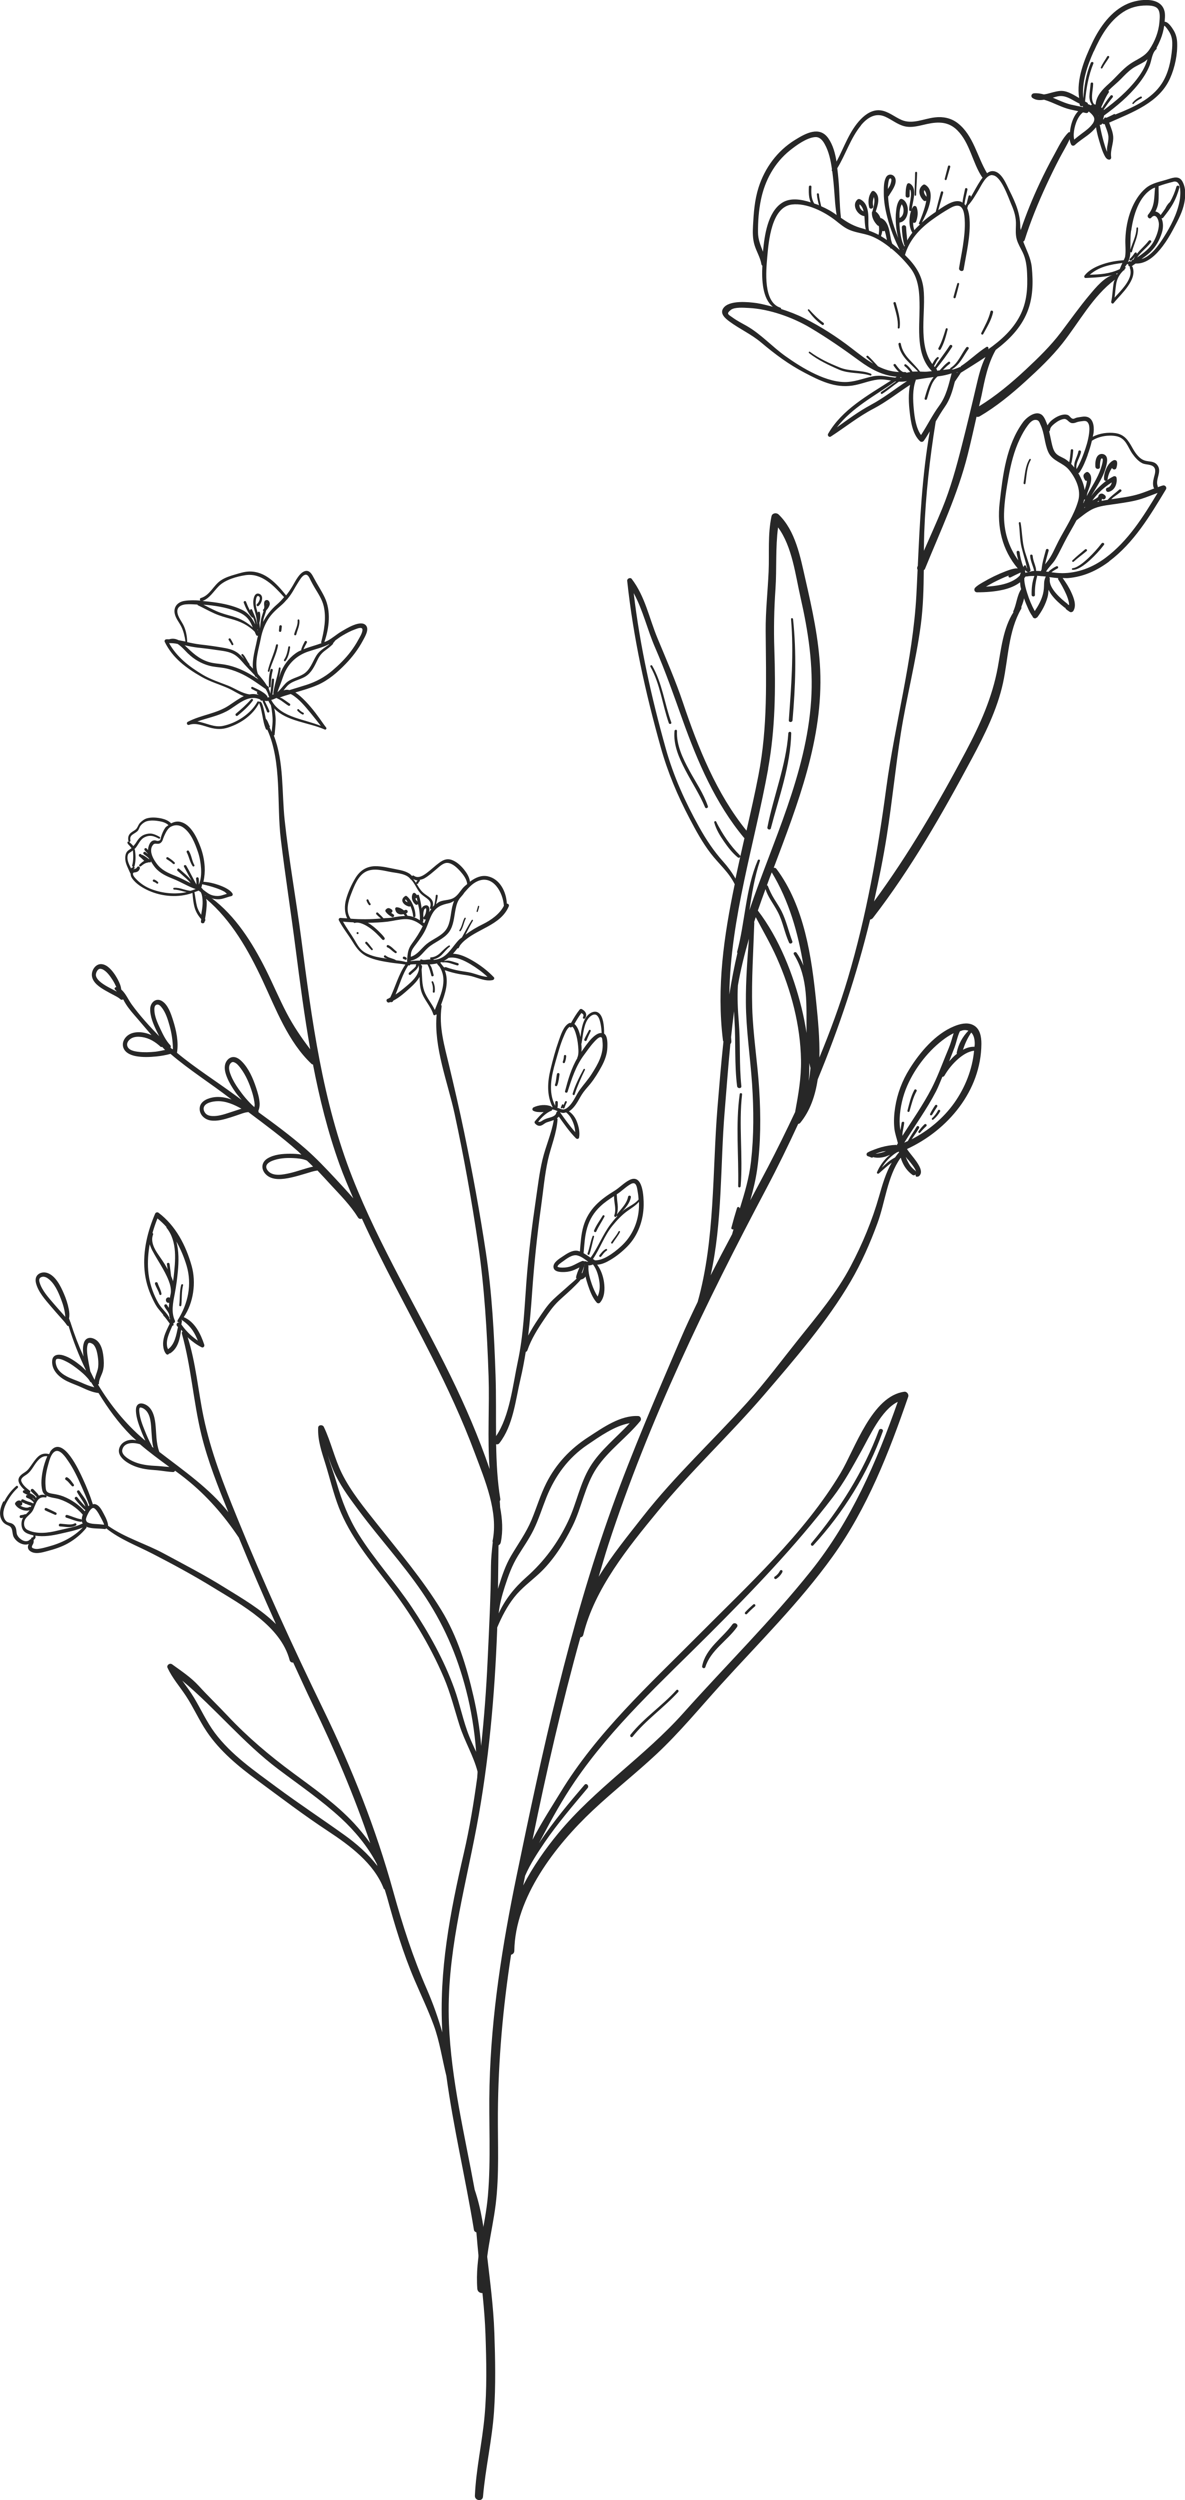 <?xml version="1.0" encoding="UTF-8"?>
<svg id="Layer_2" data-name="Layer 2" xmlns="http://www.w3.org/2000/svg" viewBox="0 0 229.32 483.43">
  <defs>
    <style>
      .cls-1 {
        fill: #272727;
        stroke-width: 0px;
      }
    </style>
  </defs>
  <g id="_ÎÓÈ_1" data-name="—ÎÓÈ_1">
    <g>
      <g>
        <path class="cls-1" d="M214.61,108.57c4.85-3.63,7.94-8.85,11.02-13.94.24-.39-.15-.87-.58-.76-.34.08-.67.23-1,.34,0-.06.02-.11,0-.18-.57-1.36.97-2.9-.16-4.19-.65-.74-1.55-.52-2.39-.8-1.11-.37-1.85-1.53-2.39-2.5-.79-1.42-1.53-2.54-3.26-2.79-1.39-.2-3.08.01-4.38.71.05-.29.14-.57.17-.87.13-1.21-.09-2.94-1.63-3.04-.41-.03-.83.08-1.23.13-.21.03-.41.06-.61.14-.16.06-.31.16-.49.16-.4,0-.62-.52-.97-.7-.3-.15-.65-.15-.97-.1-.81.13-1.57.57-2.2,1.08-.32.26-.61.61-.83.99-.23-.62-.54-1.52-1-1.95-1.18-1.09-3.06.4-3.75,1.35-3.25,4.46-3.91,10.26-4.51,15.58-.53,4.71.47,9.09,3.51,12.69-.13,0-.27-.02-.38-.01-.67.07-1.32.31-1.94.54-1.54.59-3.03,1.31-4.45,2.15-.51.3-1.08.62-1.49,1.05-.31.32-.1.88.36.88,1.73,0,3.49-.12,5.18-.52,1.12-.27,2.25-.71,3.17-1.42.03.29.02.59.08.87.03.16.09.31.12.46-.84,1.29-.88,2.93-1.54,4.31-.03.06.03.1.05.15-1.99,3.07-2.4,7.2-3.03,10.66-1.06,5.8-3.44,11.1-6.2,16.29-5.33,10.03-11.03,19.84-17.75,28.98.93-4.17,1.79-8.38,2.47-12.68,1.04-6.57,1.68-13.2,2.71-19.77,1.11-7.06,2.94-14,3.88-21.09.46-3.51.54-7.01.57-10.52.07-.07.17-.11.22-.22,3.01-7.4,6.33-14.35,8.29-22.15.61-2.42,1.14-4.86,1.7-7.3.18.05.39.05.6-.07,3.21-1.88,6.12-4.27,8.87-6.77,2.51-2.28,5.04-4.68,7.15-7.34,3.27-4.14,5.87-9.12,10.15-12.32-.05.16-.16.29-.2.46-.25,1.25-.23,2.54-.51,3.8-.06.24.27.5.46.27.9-1.1,1.95-2.08,2.76-3.26.76-1.09,1.43-2.44.9-3.77-.04-.09-.12-.06-.18-.09.01,0,.03,0,.04-.01.23-.18.48-.35.73-.52,2.21.11,4.02-1.72,5.26-3.37.73-.97,1.36-2,1.93-3.07.8-1.5,1.66-3.02,2.1-4.67.39-1.48.56-3.34-.21-4.74-.63-1.15-1.71-.8-2.75-.47-1.5.49-3.12.7-4.36,1.75-1.29,1.09-2.19,2.6-2.81,4.15-.71,1.79-1.07,3.78-1.13,5.7-.04,1.11.12,2.24-.04,3.34-.04.26-.18.49-.28.73-1.32.09-2.64.31-3.89.72-1.36.44-2.77,1.1-3.68,2.24-.14.18-.07.49.2.48,1.3-.05,2.6-.12,3.89-.31.6-.09,1.21-.22,1.8-.4-1.96.36-3.73,2.56-4.91,3.96-1.97,2.34-3.73,4.84-5.58,7.28-1.99,2.62-4.36,4.92-6.76,7.16-2.81,2.62-5.79,5.11-9.07,7.13.15-.68.33-1.34.47-2.02.62-3.07,1.2-6.14,2.76-8.89,2.58-1.96,4.85-4.24,6.09-7.29,1.13-2.77,1.18-5.74.89-8.69-.18-1.8-1.05-3.34-1.65-4.96.11-.08.22-.15.27-.31,1.15-3.64,2.61-7.19,4.21-10.65.81-1.74,1.65-3.47,2.54-5.17.63-1.2,1.39-2.43,1.96-3.69.04.37.12.72.29,1.05.13.27.5.28.7.1.77-.71,1.65-1.27,2.49-1.9.58-.44,1.16-.96,1.62-1.55.17,1.15.51,2.3.85,3.4.2.66.42,1.33.73,1.95.19.38.47.91.96.92.29,0,.43-.26.39-.51-.2-1.35.51-2.66.39-4.02-.05-.58-.23-1.13-.43-1.68-.1-.26-.2-.53-.29-.79-.02-.05-.03-.11-.05-.16,4.47-1.99,9.7-3.84,11.8-8.61.91-2.06,1.46-4.64,1.35-6.9-.04-.82-.24-1.61-.67-2.32-.32-.53-1.06-1.69-1.75-1.67.04-.57.11-1.14.04-1.68-.43-3.3-4.93-2.79-7.2-1.81-3.19,1.38-5.4,4.5-6.85,7.55-1.53,3.22-3.1,7.04-2.54,10.69-.4-.24-.8-.48-1.21-.7-.8-.42-1.65-.77-2.57-.67-.82.09-1.61.35-2.4.55-.19.05-.42.08-.63.12-.64-.17-1.29-.28-1.94-.22-.49.05-.68.64-.25.92.66.44,1.43.45,2.22.32.93.27,1.83.68,2.67,1.04.79.34,1.57.65,2.41.85.5.12,1.01.22,1.52.32-.21.23-.41.48-.57.74-.61.99-.92,2.17-1.03,3.34-.1,0-.2-.05-.27.03-1.2,1.15-1.99,2.9-2.79,4.34-.99,1.78-1.91,3.61-2.78,5.45-1.39,2.96-2.63,6-3.68,9.1-.01-.16-.07-.3-.08-.47,0-2.71-.89-4.77-2.1-7.17-.6-1.19-1.49-3.62-3.14-3.76-.46-.04-.85.14-1.2.4-1.9-3.15-2.63-7.31-5.65-9.66-1.3-1.01-2.84-1.32-4.45-1.13-2.14.24-4.3,1.39-6.41.51-1.39-.59-2.62-1.72-4.17-1.88-1.47-.15-2.77.71-3.75,1.72-2.22,2.29-3.21,5.42-4.7,8.2-.26-1.61-.68-3.2-1.56-4.47-1.71-2.5-4.42-1-6.48.28-3.42,2.11-5.84,5.4-7.05,9.21-.76,2.4-.94,4.86-1.07,7.35-.07,1.27-.08,2.57.3,3.79.39,1.27,1.11,2.38,1.33,3.7.02.13.1.2.18.27-.14,2.72.01,6.36,2.03,7.94-1.05-.26-2.1-.56-3.12-.71-1.56-.22-5.36-.63-6.47.99-.73,1.06.41,1.99,1.21,2.58,2.01,1.48,4.21,2.44,6.14,4.07,2.7,2.27,5.27,4.19,8.4,5.83,2.91,1.52,5.84,2.98,9.21,2.48,1.66-.24,3.22-.95,4.88-1.15.89-.11,1.75.03,2.61.17-4.48,2.88-9.48,5.6-12.17,10.31-.18.32.19.74.52.53,2.77-1.79,5.34-3.87,8.28-5.4,2.5-1.31,4.7-3.07,7.06-4.6-.35,1.7-.26,3.57-.07,5.22.21,1.88.54,4.28,1.98,5.66.24.23.59.17.77-.09.42-.58.77-1.2,1.14-1.8-1.51,8.69-1.92,17.28-2.32,26.01-.02.05-.04.1-.07.15-.1.24-.07.43.03.59-.08,1.67-.15,3.33-.24,5.01-.69,12.43-4.16,24.83-5.82,37.18-1.66,12.43-3.86,24.81-7.44,36.84-1.55,5.2-3.44,10.28-5.5,15.29.08-3.71-.29-7.45-.61-10.62-.88-8.77-2.28-18.61-7.71-25.86-.14-.19-.33-.22-.52-.19,4.65-12.35,9.59-24.92,8.99-38.34-.27-5.94-1.55-11.73-2.87-17.51-.97-4.25-1.9-9.34-5.18-12.48-.42-.4-1.24-.28-1.37.35-.75,3.55-.41,7.12-.56,10.71-.17,3.84-.6,7.65-.57,11.5.07,9.51.43,18.46-1.4,27.88-.69,3.57-1.5,7.13-2.31,10.7-5.8-7.15-9.38-16.08-12.28-24.72-1.44-4.28-3.22-8.34-4.95-12.51-1.62-3.9-2.37-8.03-4.98-11.45-.26-.35-.92-.07-.88.36,1.18,11.01,3.51,21.54,6.49,32.19,1.37,4.9,3.25,9.33,5.61,13.83,1.21,2.31,2.47,4.62,4.06,6.69,1.55,2.02,3.53,3.66,4.65,5.97-2.08,9.95-3.55,19.97-2.27,30.24,0,.07.07.1.09.17-.45,4.21-.8,8.44-1.15,12.7-1.01,12.33-.46,25.67-3.84,37.65-1.15,2.38-2.28,4.76-3.32,7.2-4.6,10.76-9.31,21.59-13.27,32.6-8.28,23.03-13.52,47.3-18.46,71.23-2.75,13.33-4.89,26.8-5.23,40.43-.18,7.1.3,14.29-.31,21.36-.52,6.06-2.53,11.89-2.05,18.02.09,1.08,1.78,1.09,1.69,0-.44-5.54,1.18-10.85,1.86-16.3.72-5.82.39-11.8.43-17.65.07-10.31.99-20.5,2.55-30.65.33-.1.62-.32.63-.77.14-10.32,7.98-20.37,15.16-27.12,4.02-3.78,8.37-7.18,12.4-10.95,4.44-4.16,8.33-8.89,12.42-13.4,7.34-8.09,15.23-15.88,21.62-24.77,6.72-9.35,10.9-20.09,14.63-30.9.15-.43-.26-1.02-.74-.96-6.28.8-9.59,11.11-12.35,15.72-7.02,11.74-18.03,21.82-27.61,31.46-9.45,9.51-19.6,18.77-26.62,30.33-1.5,2.46-3.6,5.69-5.39,9.12,2.68-13.12,5.68-26.24,9.27-39.14.24-.03.47-.15.56-.49,2.17-8.9,8.69-16.92,14.42-23.88,6.46-7.85,13.93-14.79,20.55-22.49,5.88-6.85,12.24-14.2,16.8-22.01,2.06-3.53,3.73-7.33,5.14-11.16,1.53-4.13,1.89-8.98,4.46-12.64.03-.01.06-.03.09-.04.04.12.05.24.09.35.43,1.18,1.13,2.22,2.16,2.95.2.14.46.06.63-.1-.1.23.01.52.31.44.04-.01.07-.02.11-.03-.12.04.03,0,.05,0,.03,0,.08-.03.11-.05.11-.06.2-.18.27-.29.11-.18.16-.38.15-.59-.01-.45-.21-.89-.43-1.27-.53-.94-1.25-1.74-1.9-2.59.06.07-.06-.08-.08-.11-.04-.05-.07-.1-.11-.15-.06-.09-.12-.18-.18-.27,7.93-3.65,14.34-11.29,14.4-20.33,0-1.4-.25-3.01-1.65-3.67-1.16-.56-2.57-.18-3.69.29-3.6,1.5-6.54,4.98-8.56,8.21-1.42,2.27-2.38,4.78-2.79,7.43-.21,1.34-.3,2.69-.16,4.04.1,1,.46,1.94.69,2.91-.06.1-.13.19-.18.29-.02.04,0,.07-.01.11-.06-.03-.11-.08-.19-.08-.96.03-1.91.2-2.83.45-.45.13-.9.28-1.34.45-.44.17-.93.34-1.33.59-.27.17-.25.62.09.71.26.06.49.2.74.27.11.03.17-.04.23-.11.76.21,1.56.14,2.32-.07.34-.09.66-.26.99-.37-.21.19-.45.36-.64.55-.81.82-1.46,1.77-1.9,2.83-.09.22.22.35.37.22.82-.7,1.61-1.47,2.49-2.1-1.16,2-1.81,4.27-2.45,6.51-1.34,4.71-3.22,9.21-5.51,13.55-2.7,5.12-6.41,9.51-10.01,14.01-3.31,4.14-6.46,8.38-10.01,12.33-6.66,7.38-13.99,14.16-20.14,22-2.78,3.55-6.01,7.49-8.6,11.69.64-2.07,1.21-4.17,1.88-6.22,7.85-23.99,18.82-46.66,30.6-68.89,2.19-4.13,4.21-8.29,6.14-12.46.13-.02.27-.05.38-.18,1.92-2.33,2.92-5.27,3.39-8.41,4.16-10.05,7.57-20.3,10.15-30.92.2-.04.4-.12.55-.32,7.42-9.61,13.41-20.13,19.15-30.83,2.45-4.56,4.9-9.49,6.01-14.59,1.05-4.84,1.01-9.96,3.52-14.35.07-.12.06-.24.02-.35.15-.38.3-.75.41-1.14.05-.18.08-.36.12-.54.24.71.52,1.4.83,2.08.22.49.49.97.8,1.4.01.08.06.14.11.2.02.02.02.05.04.07,0,.01.02,0,.03.02.03.02.06.03.1.05.09.05.18.08.27.06.03,0,.05-.02.08-.03.07-.03.13-.06.19-.11.03-.03.08-.02.11-.06.89-1.16,1.6-2.48,1.99-3.9.13-.47.16-.95.19-1.43.16.34.35.66.57.96.71.96,1.61,1.75,2.54,2.49.05.04.11.04.16.06.02.06.01.13.07.19.22.23.49.37.75.56.23.17.59.04.72-.18.65-1.07.08-2.5-.38-3.52-.45-1.01-1.05-1.94-1.7-2.83.34,0,.67.04,1.01.02,3.02-.25,5.63-1.44,8.04-3.25ZM216.14,53.09c-.06-.04-.07-.14-.17-.13-.02,0-.04.02-.06.02.13-.04.25-.12.38-.17-.06.09-.1.19-.16.28ZM227.04,35.14c1.72-.42,1.42,2.72,1.23,3.74-.47,2.49-1.74,4.91-3.09,7.04-.92,1.45-2.43,3.64-4.29,4.18.59-.42,1.17-.85,1.7-1.34,1.1-1.05,1.81-2.33,2.26-3.77.29-.94.29-1.91-.07-2.81.1.04.22.03.31-.08.69-.87,1.37-1.75,1.91-2.72.55-.98.95-2.04,1.24-3.12.1-.37-.47-.53-.58-.16-.3,1.03-.7,2.02-1.24,2.94-.02.04-.05.07-.07.1,0,0-.02,0-.03,0-.35.33-.62.76-.83,1.2-.3.42-.58.85-.9,1.26,0,0,0,0,0,0,0,0,0-.02,0-.03-.28-.41-.64-.61-1-.67.27-.53.48-1.08.56-1.7.14-1.05.05-2.13.06-3.2.93-.35,1.93-.63,2.84-.85ZM218.92,44.56c.39-2.85,1.46-6.69,4.22-8.14.12-.06.26-.09.38-.15-.19,1.85,0,3.66-1.32,5.22-.35.41.24,1.02.59.61.88-1.03,1.48.43,1.48,1.26,0,1.09-.51,2.42-1.03,3.37-.74,1.33-1.95,2.22-3.19,3.06.3-.42.65-.81,1.01-1.17.58-.58,1.19-1.13,1.69-1.78.21-.27-.25-.55-.46-.27-.68.9-1.61,1.65-2.3,2.54,0-.1.02-.21-.07-.26-.13-.07-.28-.03-.36.09-.07.11-.14.21-.21.31-.02.03-.04.05-.06.08.02-.02,0-.01,0,0,0,.01-.02.03-.03.04-.04.05-.09.1-.13.16-.15.18-.31.36-.49.51-.18.16.05.46.25.33.33-.2.55-.52.79-.82-.13.21-.24.43-.34.66-.21,0-.36.14-.4.33-.03.02-.06.04-.09.06-.07-.09-.19-.14-.29-.08-.09.05-.18.1-.27.15.25-.51.4-1.05.45-1.62.01-.11,0-.22,0-.33.1.11.26.15.31-.03.4-1.52,1.2-2.96,1.19-4.57,0-.2-.3-.2-.31,0-.03,1.48-.77,2.78-1.19,4.17.04-1.24-.02-2.49.15-3.73ZM217.4,52.31c.06-.03.12-.04.18-.08.06-.04.02-.1.04-.16.07-.06.1-.13.17-.19.12-.09.03-.22-.09-.26.15-.2.3-.4.44-.61,0,0,0,0,0,.01.04.07.13.06.21.06-.06.24.11.47.36.48-.04.07-.13.11-.08.22.51,1.23-.25,2.55-.97,3.51-.6.8-1.3,1.52-1.97,2.26.12-.88.17-1.76.31-2.64.17-1.06.67-1.9,1.42-2.61ZM213.78,52.91c-.96.15-1.92.18-2.89.22.83-.73,1.83-1.26,2.87-1.59,1.12-.36,2.29-.54,3.45-.69-.2.38-.36.79-.52,1.19-.91.44-1.91.72-2.91.87ZM211.42,23.95c-.51.72-1.26,1.28-1.96,1.79-.54.4-1.07.82-1.59,1.25-.07-.37-.1-.75-.08-1.11.04-.73.2-1.45.45-2.14.24-.67.69-1.53,1.33-2.01.19.04.37.07.56.12.28.07.47-.09.55-.3.35.27.7.59.92.95.31.5.15.99-.17,1.45ZM212.61,22.4s0,.03-.01.04c-.01-.03-.01-.07-.03-.1.01,0,.03.02.04.02,0,0,0,0,.01,0,0,.02,0,.03-.01.05ZM213.1,20.74c.47-.96.84-1.97,1.46-2.85.1-.14.03-.27-.08-.34.8-.82,1.75-1.56,2.45-2.28.69-.71,1.39-1.45,2.2-2.02.74-.52,1.59-.85,2.35-1.33.21-.13.39-.31.58-.47-.03.1-.06.2-.09.29-.4,1.3-1.15,2.5-1.98,3.58-1.78,2.31-4.02,4.21-6.35,5.94-.01-.03-.05-.04-.07-.06.56-.8,1.1-1.61,1.73-2.35.09-.11.11-.26,0-.37-.09-.09-.28-.11-.37,0-.64.75-1.17,1.58-1.68,2.42-.06-.05-.1-.11-.16-.16ZM214.5,26.52c.03.67-.15,1.32-.25,1.97-.05.29,0,.57-.02.86,0-.01-.01-.03-.02-.04-.25-.6-.43-1.22-.61-1.84-.31-1.09-.56-2.19-.77-3.3,0-.03-.03-.04-.05-.06.06.01.13.05.19.04.16-.02.29-.15.37-.3.1.13.25.19.45.16.08.28.19.55.28.8.2.55.41,1.12.44,1.71ZM223.74,9.55c.12-.1.11-.21.08-.32.3-.54.56-1.1.78-1.65.32-.8.56-1.68.69-2.58.02,0,.03,0,.05-.02.24.13.73.87.82,1.01.23.35.42.73.53,1.13.21.74.19,1.52.13,2.28-.2,2.32-.69,4.71-1.96,6.7-1.96,3.07-5.62,4.69-9.03,6.04-.06-.07-.14-.13-.25-.07-.47.26-.97.47-1.46.7-.2-.1-.44-.06-.48.23-.06.03-.12.06-.18.09.04-.17.09-.34.14-.51.02-.08.03-.16.05-.24,2.45-1.79,4.78-3.73,6.68-6.12.86-1.08,1.61-2.24,2.13-3.52.4-.98.45-2.43,1.28-3.16ZM211.67,9.95c1.3-2.9,2.94-5.81,5.67-7.61,1.37-.9,2.88-1.28,4.5-1.28.76,0,1.88.05,2.31.78.39.66.28,1.7.22,2.43-.16,1.91-.88,3.74-1.94,5.32-.97,1.44-2.41,1.84-3.77,2.79-1.54,1.08-2.7,2.59-4.1,3.83-1.26,1.12-2.41,2.33-2.54,4.03-.06-.01-.12-.05-.18-.06-.03,0-.06,0-.09,0-.41-.45-.44-1.15-.42-1.72.04-.76.2-1.51.22-2.27,0-.32-.48-.32-.5,0-.05.82-.21,1.63-.23,2.45,0,.56.14,1.14.48,1.59-.08.03-.14.09-.21.14-.14-.07-.28-.15-.42-.2-.05-.02-.1-.02-.15-.04,0-.1,0-.2-.1-.26-.14-.09-.29-.16-.44-.24.22-2.49.66-5.02,1.61-7.34.13-.31-.37-.44-.5-.14-.92,2.18-1.3,4.56-1.45,6.91-.34-3.13.76-6.33,2.02-9.14ZM207.33,20.25c-.9-.21-1.74-.57-2.59-.93-.32-.14-.66-.29-1-.43.31-.09.62-.19.9-.25.96-.21,1.76.07,2.61.51.51.27,1.08.62,1.66.89.02.08,0,.16.03.24.1.3.4.33.6.19,0,.02-.02.03-.02.05,0,.08.05.13.09.2-.76-.16-1.53-.3-2.28-.48ZM192.04,33.88c1.69.05,3.11,4.37,3.66,5.63.59,1.35.96,2.58.9,4.06-.03.93-.09,1.81.16,2.72.25.89.74,1.67,1.14,2.49.63,1.3.79,2.64.86,4.07.13,2.87-.03,5.59-1.38,8.2-1.4,2.72-3.69,4.77-6.21,6.54.29-.21.03-.7-.29-.5-1.75,1.11-3.22,2.6-4.95,3.73-.06.04-.03.1-.04.16-.01,0-.03.02-.04.02-.04,0-.06-.06-.11-.03-.41.2-.82.33-1.24.46-.12,0-.25.02-.37.03,1.59-.87,2.29-2.59,3.3-4,.2-.27-.25-.53-.45-.27-.98,1.33-1.58,3.05-3.04,3.96-.08.05-.07.13-.05.19,0,0,0,0-.01,0-.46.1-.94.12-1.4.19.41-.41.82-.83,1.29-1.17.1-.07.15-.2.09-.31-.06-.1-.21-.16-.31-.09-.42.3-.8.65-1.14,1.03-.19.21-.38.42-.57.63-.13.02-.26.04-.39.05-.04,0-.08,0-.11,0,.01-.11-.02-.23-.14-.34,0,0-.02-.02-.03-.03,1.1-1.34,2.14-2.76,3.08-4.21.19-.3-.28-.58-.47-.28-.91,1.42-1.98,2.74-2.88,4.16-.06-.06-.1-.12-.15-.18.1-.18.2-.35.29-.53.16-.32.32-.66.58-.91.18-.17-.08-.42-.26-.27-.43.35-.68.83-.94,1.31-2.87-3.83-1.18-10.2-1.71-14.62-.33-2.73-1.7-4.63-3.58-6.46.81-2.87,2.83-5.06,5.2-6.78,1.12-.81,2.28-1.58,3.49-2.26.49-.28,1.13-.6,1.72-.47.98.23,1.1,1.83,1.15,2.67.1,1.67-.1,3.36-.34,5.01-.22,1.46-.52,2.89-.75,4.35-.09.58.8.83.89.25.53-3.19,1.35-6.44,1.14-9.7-.04-.66-.16-1.44-.45-2.12,0,0,0,0,0,0,.05-.17.1-.35.15-.52.83-.91,1.44-1.98,2.07-3.04.52-.87,1.42-2.89,2.62-2.85ZM185.29,71.97c-.04.05-.07.11-.11.16.01-.06-.01-.1-.02-.15.04,0,.09,0,.13-.01ZM184.11,71.47s-.02,0-.03,0c0,0-.02-.01-.03-.02.02,0,.03.02.05.01ZM166.6,24.24c1.2-1.45,2.78-2.51,4.67-1.69,1.27.56,2.34,1.49,3.7,1.85,1.5.39,3-.12,4.47-.43,2.17-.46,4.12-.46,5.8,1.21,2.47,2.46,2.92,6.22,4.8,9.06.03.05.08.05.12.08-.13.17-.25.34-.36.5-.72,1.08-1.31,2.24-1.97,3.36.01-.04.02-.08.04-.13.08-.28-.36-.4-.44-.12-.13.47-.24.95-.36,1.42-.06.07-.09.15-.14.22-.07.09-.03.18.01.26-.09-.13-.19-.25-.3-.36.12-.95.39-1.88.58-2.81.06-.3-.4-.42-.46-.13-.18.88-.4,1.76-.51,2.66-.09-.05-.14-.13-.24-.17-.62-.24-1.29-.11-1.89.13-.9.36-1.73.92-2.55,1.48.33-1.11.66-2.23.96-3.35.08-.29-.37-.41-.45-.12-.36,1.27-.69,2.54-1,3.81-.14.1-.28.19-.42.29-.79.54-1.54,1.14-2.26,1.77.6-1.14,1.17-2.31,1.49-3.57.32-1.27.46-2.93-.82-3.72-.12-.08-.31-.09-.43,0-1.13.79-.8,2.16.07,3.02.17.17.37.14.54.04-.05.29-.11.57-.17.81-.3,1.21-.76,2.38-1.24,3.53-.07.16.08.24.22.24-.39.36-.78.73-1.12,1.13-.16-.48-.24-.97-.23-1.47.2.1.48.06.58-.21.31-.86.44-1.87.1-2.74-.12-.3-.5-.38-.69-.1-.52.77-.67,1.79-.7,2.7-.02.8.13,1.62.55,2.31-.37.47-.69.97-.98,1.48-.09-.84-.18-1.68-.22-2.52,0-.22-.19-.41-.42-.41-.22,0-.42.19-.41.42.04,1.15.18,2.32.48,3.43.01.05.07.03.1.06-.03.07-.04.15-.07.22-.29-.47-.47-1.02-.59-1.54-.2-.86-.32-1.74-.37-2.63-.01-.16.02-.32.01-.48,1.91-.24,2.16-3.73.53-4.53-.2-.1-.39-.04-.52.13-.45.6-.59,1.4-.67,2.12-.12.95-.1,1.91-.02,2.86.07.82.22,1.62.43,2.42-1.05-2.58-1.84-5.29-1.96-8.05.04-.03.08-.03.11-.08.53-.91,1.59-2.18,1.31-3.32-.23-.92-1.38-1.13-1.83-.29-.47.88-.43,2.1-.43,3.07,0,1.58.29,3.16.69,4.69.56,2.18,1.4,4.28,2.4,6.3-.48-.43-.97-.85-1.46-1.23-.08-.26-.18-.51-.23-.76-.1-.53-.18-1.07-.29-1.6-.21-.98-.59-2.13-1.59-2.57-.05-.02-.09,0-.14,0-.2-.52-.49-.97-.94-1.29.41-1.2.98-2.93-.21-3.87-.21-.17-.46-.15-.62.07-.61.85-.68,1.97-.44,2.96.12.5.89.3.78-.21-.13-.59-.07-1.19.13-1.76,0,.02,0,.02,0,.02.01.04.02.07.03.11.04.15.06.25.07.37.01.16.01.32,0,.47-.04.58-.21,1.19-.37,1.77,0,.01.01.01.01.02-.05.06-.11.11-.12.2-.07.97.41,1.86,1.08,2.53.05.05.12.05.18.07.02.05.07.09.1.14.06.54.04,1.09-.07,1.62-.59-.31-1.21-.58-1.85-.81-.21-1.04-.06-2.14-.15-3.2-.1-1.14-.45-2.35-1.58-2.87-.18-.08-.35-.07-.51.06-1.18,1.02-.01,3.06,1.35,3.2.06.85.07,1.75.27,2.59-.17-.05-.33-.13-.51-.17-1.76-.44-2.98-1.15-4.34-2.12,0-.03.03-.05.03-.09-.29-2.45-.24-4.94-.48-7.4-.06-.66-.13-1.36-.22-2.07,1.65-2.69,2.57-5.83,4.6-8.29ZM179.31,38.05c-.33-.33-.64-.86-.44-1.29.31.34.44.79.44,1.29ZM174.84,48.19s-.03.08-.04.12c-.03-.07-.06-.14-.09-.21.02.02.03.06.06.09.03.02.04-.01.07,0ZM174.08,42.14c0-.43-.03-.87.03-1.3.06-.45.18-.91.38-1.34.59.76.48,2.29-.4,2.64ZM172.24,35.83c-.12.25-.27.48-.42.72.01-.27,0-.55.04-.82.02-.2.11-1.16.37-1.22.57-.14.07,1.2.01,1.32ZM171.64,46.41c-.37-.26-.76-.51-1.15-.74.11-.33.21-.67.25-1.02.16.09.34.07.46-.04.06.21.14.4.18.6.08.39.17.79.26,1.19ZM167.12,40.87c-.5-.2-.92-.84-.77-1.35.42.34.66.82.77,1.35ZM147.65,48.67c-.45-1.19-.95-2.34-.96-3.72-.02-2.08.14-4.26.56-6.3.76-3.74,2.62-7.17,5.62-9.57,1.24-.99,3.21-2.43,4.84-2.57.9-.08,1.47.61,1.87,1.33.82,1.45,1.18,3.19,1.42,4.91-.08.15-.04.28.06.38.09.69.16,1.37.23,2.02.22,2.13.26,4.31.61,6.43-.93-.7-1.93-1.24-2.98-1.69-.17-.77-.39-1.53-.44-2.32-.02-.26-.42-.26-.4,0,.05.73.23,1.42.41,2.13-.1-.04-.18-.09-.28-.13-.2-.07-.43-.14-.63-.21-.62-.92-.61-2.17-.55-3.24.02-.32-.49-.32-.5,0-.03.7-.04,1.4.08,2.09.06.31.15.63.29.92-1.86-.59-4-.97-5.63.13-2.7,1.83-3.32,6.17-3.62,9.42ZM168.92,72.77c-1.6.32-3.13.95-4.77,1.08-4.01.33-8.95-2.7-12.16-4.99-2.58-1.84-4.71-4.24-7.46-5.82-.91-.52-1.88-1-2.73-1.62-.86-.62-1.33-.72-.38-1.49.73-.59,2.55-.42,3.47-.38,3.98.19,8.54,1.82,11.91,3.83,3.33,1.98,6.41,4.11,9.53,6.4,2.21,1.63,4.53,2.86,7.19,3.06-.09.06-.18.12-.27.18-1.5-.15-2.73-.57-4.34-.25ZM168.51,78.3c-2.33,1.24-4.42,2.81-6.56,4.34,2.91-3.81,7.41-6.14,11.3-8.89.05,0,.1.01.15.02-.97.66-1.89,1.38-2.87,2.02-.22.15-.02.5.2.36,1.12-.72,2.13-1.59,3.22-2.35.37.01.74.02,1.12-.04.15-.03.3-.04.45-.07-2.35,1.53-4.53,3.29-7.02,4.61ZM174.23,72.92s0,.02.01.03c.03.03.07,0,.1,0,.07.04.13.06.2.08-.12,0-.23.02-.35.02.04-.04.01-.09.03-.14ZM176.6,71.87c-.12-.17-.23-.34-.36-.5-.26-.35-.56-.66-.92-.91-.1-.07-.24-.02-.3.07-.06.11-.02.23.08.3.32.23.58.53.83.83.08.09.15.19.22.28-.24.03-.48.07-.7.14-.08-.09-.19-.15-.35-.14-.12,0-.22,0-.34,0-.16-.11-.34-.19-.49-.33-.35-.34-.65-.73-.93-1.13-.16-.24-.56-.02-.4.23.3.44.63.87,1.02,1.23,0,0,0,0,0,0-1.46-.07-2.8-.48-4.05-1.11-.62-.68-1.24-1.37-1.91-2-.19-.17-.47.11-.28.28.43.39.85.8,1.26,1.21-1.46-.86-2.83-1.94-4.2-3-2.83-2.19-6.02-4.24-9.23-5.83-1.36-.68-2.86-1.26-4.39-1.74,0-.1-.01-.21-.14-.25-3.36-1.08-2.77-7.11-2.54-9.8.27-3.1.83-9.66,4.75-10.15,2.89-.36,6.35,1.41,8.54,3.14.84.67,1.65,1.36,2.65,1.78,1.24.52,2.61.65,3.88,1.08,1.34.46,2.7,1.33,3.96,2.34.03.05.04.12.08.16.05.06.11,0,.17.01,1.4,1.15,2.67,2.49,3.64,3.73,1.72,2.18,1.8,5.02,1.8,7.69,0,4.03-.75,9.17,2.39,12.29-.45.03-.9.12-1.36.11-.29,0-.61-.02-.93-.03-.64-.84-1.38-1.57-2.09-2.34-.82-.88-1.43-1.86-1.64-3.06-.05-.3-.5-.17-.45.12.19,1.21.83,2.24,1.65,3.13.68.74,1.46,1.4,2.13,2.14-.35,0-.7,0-1.05.02ZM178.24,84.13c-.98-1.36-1.25-3.41-1.4-4.96-.17-1.82-.27-3.91.38-5.65.01-.03-.03-.05-.03-.09,1.15-.19,2.31-.37,3.48-.52-.28.35-.53.75-.71,1.13-.46.96-.74,1.97-1.03,2.99-.08.29.37.41.45.12.28-.93.53-1.87.91-2.76.24-.57.64-1.16,1.14-1.6.04,0,.07-.01.11-.02.92-.11,1.78-.3,2.62-.58-.58,2.21-1.03,4.39-2.42,6.28-1.32,1.79-2.28,3.79-3.5,5.64ZM178.79,106.55c.01-1.2.03-2.4.07-3.6.27-7.21,1.07-14.34,2.22-21.46.56-.95,1.12-1.9,1.75-2.8,1.04-1.47,1.51-3.17,1.95-4.89.38-.59.81-1.15,1.18-1.76.02,0,.03,0,.04,0,1.54-.97,3.15-1.95,4.71-3-.88,1.74-1.35,3.75-1.78,5.59-.9,3.87-1.83,7.72-2.81,11.57-1.05,4.13-2.17,8.2-3.79,12.15-1.13,2.75-2.36,5.46-3.55,8.18ZM113.11,345.12c-3.03,3.54-6.03,7.12-8.62,11-.06.09-.13.2-.19.29.19-.36.38-.72.56-1.06,1.95-3.71,4-7.4,6.36-10.86,7.26-10.65,16.9-19.39,25.96-28.45,8.44-8.44,16.74-17.05,24-26.54,2.19-2.86,3.82-5.91,5.58-9.05,1.45-2.59,3.82-7.89,6.97-9.38-4.11,11.64-8.97,22.89-16.73,32.61-7.7,9.65-16.57,18.39-24.79,27.59-7.48,8.36-17.09,14.61-24.21,23.26-2.45,2.97-4.86,6.39-6.75,10.04.12-.63.25-1.25.37-1.87,1.01-2.33,2.48-4.54,3.78-6.45,2.53-3.7,5.45-7.08,8.32-10.51.35-.42-.24-1.05-.61-.62ZM175.73,224.22c.3.37.66.81.89,1.13.14.19.27.38.39.59.05.08.09.16.13.24.02.04.04.09.06.14-.04-.09.02.05.02.08.02.05.03.09.04.14,0,.03,0,.04,0,.03-.05-.1-.1-.2-.2-.27-.12-.08-.12-.08-.21-.17-.08-.07-.16-.14-.24-.22-.16-.15-.3-.32-.44-.49.04.06-.02-.03-.03-.05-.03-.05-.07-.09-.1-.14-.06-.09-.11-.18-.17-.27-.11-.19-.21-.38-.31-.58-.1-.21-.12-.28-.21-.51-.02-.06-.04-.12-.07-.18.14.18.28.36.42.54ZM171.02,222.76c-.42.13-.85.23-1.28.31-.09.02-.2,0-.3.02.4-.14.8-.28,1.21-.39.27-.07.54-.07.81-.12-.15.05-.29.13-.44.18ZM187.95,199.65c.51.5.69,1.34.68,2.25,0,.17-.04.34-.05.51-.77-.04-1.53.19-2.23.58.39-1.18.9-2.31,1.61-3.34,0,0,0,0,0,0ZM184.73,202.5c.38-1.02.55-2.11,1.03-3.09.25-.07.49-.2.74-.22.37-.04.64.02.9.11-1.14,1.17-1.94,2.62-2.26,4.24-.02.09.02.16.04.23-.06.04-.12.08-.18.13-.49.4-.91.87-1.33,1.33.35-.91.72-1.81,1.06-2.72ZM182.76,208.01c.72-1.25,1.64-2.37,2.73-3.31.83-.71,1.89-1.4,3.01-1.53-.33,3.62-1.74,7.14-3.83,10.09-2.11,2.97-5.01,5.37-8.25,7.04.48-.72,1-1.42,1.43-2.17.17-.3-.28-.57-.46-.27-.55.94-1.2,1.82-1.71,2.78-.23.11-.45.21-.68.31,2.04-3.32,4.34-6.44,6.14-9.92.47-.92.83-1.88,1.23-2.82.14,0,.28-.03.38-.2ZM174.47,217.16c-.05.45-.15.93-.23,1.41-.12-.76-.18-1.53-.14-2.32.11-2.16.6-4.32,1.47-6.31,1.53-3.5,4.23-6.97,7.36-9.19.5-.35,1.05-.69,1.62-.97-.15.45-.28.92-.42,1.39-.29,1.01-.73,1.98-1.13,2.96-.87,2.15-1.67,4.29-2.73,6.35-1.66,3.2-3.72,6.12-5.64,9.15,0-.25.01-.51.05-.75.09-.58.24-1.15.3-1.74.03-.32-.47-.32-.5,0ZM171.84,224.71c-.42.34-.81.71-1.2,1.08.35-.58.76-1.13,1.23-1.61.39-.39.8-.75,1.25-1.07.14-.1.29-.19.44-.28.08-.04.16-.05.24-.09.02-.01.02-.04.04-.06.03.02.07.02.11.03,0,.04.02.08.03.12-.29.31-.53.65-.77.98-.49.26-.96.57-1.37.9ZM149.34,168.67c3.36,5.56,5.11,11.72,6.14,18.05-.34-.86-.77-1.7-1.32-2.48-.22-.32-.74-.04-.53.3,2.86,4.59,2.39,9.94,2.45,15.19-.25-1.65-.58-3.27-.96-4.82-1.6-6.49-4.35-13.49-8.46-18.84.48-1.39.97-2.77,1.48-4.15.21.7.56,1.37.92,1.98.49.82,1.03,1.62,1.47,2.47.97,1.87,1.29,4,2.17,5.91.16.35.77.11.63-.26-.73-1.92-1.16-3.98-2.08-5.82-.42-.83-.95-1.6-1.43-2.39-.5-.81-.89-1.62-1.23-2.51-.03-.09-.12-.07-.18-.1.17-.47.34-.94.51-1.4.14-.38.28-.75.43-1.13ZM139.94,166.59c-1.83-2.04-3.3-4.26-4.63-6.65-2.72-4.89-4.97-9.84-6.48-15.23-2.79-9.95-4.98-19.79-6.2-30.03,1.8,3.3,2.65,7.11,4.15,10.55,2,4.59,3.62,9.25,5.31,13.97,2.88,8.04,6.37,16.19,11.89,22.8.03.03.06.02.09.05-.6,2.61-1.18,5.22-1.74,7.84-.66-1.18-1.45-2.24-2.38-3.29ZM148.64,148.63c1.39-7.67,1.47-15.33,1.21-23.1-.13-3.91-.05-7.76.22-11.66.26-3.91-.02-7.99.5-11.89,2.74,3.7,3.37,9.27,4.35,13.56,1.49,6.54,2.5,13.17,2.05,19.9-.94,14.22-7.41,27.21-11.93,40.5-.01.04-.02.07-.03.11.5-3.23,1.01-6.47,2.05-9.58.09-.28-.32-.37-.42-.12-2.39,5.63-2.43,11.91-4.01,17.77-.02.07.06.07.08.13-.63,2.67-1.14,5.35-1.57,8.05.22-14.77,4.89-29.12,7.52-43.66ZM143.16,233.64c-.07-.27-.44-.38-.54-.05-.39,1.25-.75,2.52-1.08,3.78-.08.3.18.39.41.34-.09.31-.19.62-.27.94-1.41,2.63-2.8,5.29-4.16,7.95,2.29-10.2,1.87-21.41,2.71-31.58.36-4.37.68-8.77,1.11-13.15.14-.14.22-.33.19-.6-.03-.24-.02-.48-.05-.72.17-1.68.36-3.35.58-5.02.02.55.04,1.1.07,1.65.27,4.26-.02,8.59.51,12.83.06.52.89.53.83,0-.44-4.13-.16-8.3-.5-12.44-.19-2.3-.31-4.68-.17-7.03.53-3.05,1.27-6.05,2.14-9.02-.33,4.08-.62,8.16-.6,12.26.03,5.3.84,10.52,1.2,15.8.33,4.98.36,10-.2,14.97-.35,3.15-1.24,6.13-2.16,9.11ZM148.53,225.82c-1.1,2.11-2.22,4.19-3.34,6.28.56-1.96,1.04-3.93,1.33-5.94.72-5.13.72-10.38.4-15.54-.32-5.27-1.2-10.49-1.35-15.77-.15-5.47.22-10.95.4-16.42,0-.05-.03-.07-.04-.11.11-.33.21-.65.32-.98,1.37,2.61,2.86,5.14,4.06,7.84,1.41,3.17,2.56,6.46,3.38,9.83.79,3.26,1.26,6.6,1.32,9.96.06,3.45-.52,6.71-1.14,10.06-1.71,3.63-3.48,7.23-5.33,10.78ZM156.61,205.55c.06.32.15.64.23.96-.07.84-.18,1.67-.33,2.49.08-1.14.12-2.29.1-3.45ZM210.47,87.98c.33-.89.61-1.81.83-2.75,1.28-.87,3.23-1.18,4.71-.89,1.88.37,2.17,2.03,3.13,3.4.5.7,1.14,1.45,1.93,1.84.7.34,1.84.13,2.31.84.38.58.05,1.39-.09,1.99-.15.64-.26,1.3-.01,1.93.02.05.06.06.09.1-.92.35-1.84.73-2.78,1.03-1.76.57-3.66.78-5.48,1.06-.02,0-.04,0-.05,0,.16-.13.28-.29.44-.4.49-.36,1-.69,1.45-1.09.25-.21-.11-.58-.36-.36-.74.67-1.58,1.23-2.24,1.97-.4.06-.8.12-1.19.2.01-.03.04-.06.05-.11,0,0,0,.01,0,.02,0,0,0-.02,0-.02,0,0,0,0,0,0,0,0,0-.01,0-.02.01-.09.03-.17.04-.26,0,.03,0,.07-.01.1,0-.04.02-.08.03-.12.08.07.18.12.28.12.11,0,.23-.05.31-.13.16-.17.18-.45,0-.63-.14-.14-.3-.26-.49-.33-.11-.04-.23-.03-.34-.01-.11.02-.19.08-.27.14-.14.11-.2.28-.23.46-.02.02-.03.04-.05.05-.03.03-.07.06-.1.09-.02.02-.03.03-.05.04-.02.02-.05.04,0,0-.16.12-.34.22-.52.32-.14.07-.27.14-.41.21.39-.54.82-1.05,1.28-1.52.74-.74,1.57-1.42,2.48-1.97-.12.47-.36.9-.84,1.02-.52.13-.31.93.22.81,1.21-.27,1.72-1.63,1.53-2.74-.05-.28-.38-.36-.6-.25-1.28.63-2.42,1.63-3.39,2.66-.34.36-.63.77-.93,1.17,1.17-2.01,2.56-3.91,3.02-6.25.09-.45.16-.98-.06-1.41-.22-.41-.72-.6-1.16-.48-.94.26-1.04,1.65-.97,2.44.05.56.93.57.88,0-.02-.21.05-1.9.47-1.58.16.12.04.68,0,.85-.07.36-.19.72-.3,1.07-.63,1.92-1.82,3.56-2.73,5.35.05-.24.08-.49.16-.72.16-.46.35-.91.49-1.38.24-.79.44-1.84-.27-2.46-.13-.12-.32-.16-.48-.07-.27.16-.53.39-.53.73,0,.28.15.52.28.76.09.17.25.2.4.17-.04.32-.1.63-.19.94-.08.28-.17.57-.26.86-.15-1.15-.63-2.26-1.23-3.27.08-.02.16-.06.22-.14.71-1.02,1.18-2.24,1.61-3.4ZM212.74,96.94c-.14.03-.27.1-.41.14.1-.07.16-.17.24-.25.03.07.11.07.16.11ZM209.95,98.13c-.06.04-.12.07-.17.11,0,0,0,0,0,0,.03-.04.06-.08.09-.12-.02.03.01-.01.01-.01.02-.02.03-.04.05-.06.02-.02.04-.04.06-.06-.01.05-.03.1-.04.15ZM209.99,96.57c-.11.23-.22.46-.31.7-.02.01-.04-.01-.05,0,.06-.23.13-.46.17-.69.09.04.11.04.19,0ZM203.21,83.12c0-.51.56-.96.92-1.25.49-.39,1.12-.77,1.76-.85.67-.09.9.74,1.58.8.34.03.6-.06.91-.18.35-.13.74-.16,1.11-.21.35-.05.7-.08.96.2.19.21.28.48.33.75.08.48.03,1-.03,1.48-.17,1.3-.57,2.57-1.02,3.79-.38,1.04-.81,2.1-1.4,3.05-.09-.5,0-1.01.19-1.48.24-.6.54-1.17.67-1.81.07-.32-.43-.46-.5-.14-.13.69-.47,1.32-.68,1.98-.12.39-.15.78-.11,1.16-.19-.26-.41-.5-.63-.73,0-.02.03,0,.04-.02.21-.84.31-1.7.38-2.56.01-.13-.12-.25-.25-.24-.14,0-.24.11-.24.25-.05.75-.14,1.51-.28,2.25-.29-.25-.6-.49-.95-.69-.64-.35-1.37-.58-1.81-1.22-.39-.57-.54-1.32-.69-1.98-.15-.68-.28-1.37-.44-2.05.09-.06.16-.15.16-.3ZM197.38,111.25c-.91,1.02-2.33,1.53-3.63,1.82-.97.21-1.96.31-2.95.37.48-.28.97-.56,1.47-.82.96-.49,1.95-.96,2.96-1.34-.04.09-.12.17-.07.25.09.15.26.18.41.11.36-.17.72-.35,1.07-.53.26-.13.53-.25.79-.37.04-.01.1.04.14,0-.1.16-.16.32-.19.51ZM197.59,110.73s0-.02,0-.03c0,0,.01,0,.02,0,0,0-.02.01-.02.02ZM198.28,109.34c-.12.04-.21.17-.17.3.01.03.04.06.05.09-.06-.07-.1-.14-.17-.21-.31-.89-.58-1.79-.67-2.73-.04-.37-.62-.38-.59,0,.05.53.2,1.04.33,1.56-1.91-2.62-2.84-5.67-2.76-9.02.06-2.37.46-4.75.87-7.08.45-2.51,1.07-5.04,2.18-7.36.44-.92.95-1.85,1.57-2.67.31-.42.82-1,1.39-1.03.73-.04.83.46,1.06.97.78,1.66.74,3.54,1.47,5.21.81,1.86,2.84,2.02,4.05,3.51,1.32,1.63,2.36,3.85,1.76,5.96-.79,2.78-2.51,5.29-3.83,7.83-.69,1.32-1.24,2.78-2.18,3.95-.14.17-.27.33-.4.5.2-.89.44-1.76.69-2.64.1-.34-.44-.49-.53-.14-.34,1.25-.72,2.49-.84,3.79-.06.1-.11.2-.15.3-.3-.02-.6-.04-.9-.04,0-.2-.02-.4-.07-.6-.06-.25-.14-.51-.22-.75-.17-.51-.34-1.03-.38-1.57-.02-.31-.51-.32-.49,0,.03.56.2,1.1.38,1.63.15.43.3.85.4,1.29-.33.02-.66.12-.98.2.02,0,.03-.03.04-.04.04,0,.04-.04.08-.07,0,0,0,0,0,0,0,0,0,0,0,0,.09-.06.19-.12.16-.25-.33-1.54-1-2.97-1.32-4.51-.32-1.53-.33-3.1-.6-4.63-.04-.23-.39-.14-.35.09.23,1.55.16,3.13.53,4.65.34,1.38.79,2.74,1.09,4.13-.04-.07-.08-.14-.12-.21-.01-.02-.02-.05-.04-.07,0-.01,0-.02-.01-.03,0,0,0-.01,0-.02,0-.02-.02-.04-.02-.06-.01-.03-.02-.06-.03-.09-.04-.12-.17-.21-.3-.17ZM198.42,110.77s0,0,0-.01c0,0,0-.01,0-.02.03-.1-.01-.19-.07-.26.05-.1.06-.2.04-.31.03.05.04.11.08.15.07.08.15.16.24.22.12.07.28.14.4.04-.06.01-.11.03-.17.04.03,0,.07,0,.1,0-.17.05-.35.04-.52.11-.04.01-.04.05-.07.06-.01-.01-.02-.03-.03-.04ZM200.25,118.17c-.61-1.11-1.1-2.29-1.47-3.49-.25-.79-.48-1.61-.55-2.44-.01-.15,0-.3,0-.47.09-.11.2-.21.28-.33.06.02.12.05.21.03.48-.1.97-.1,1.45-.1-.44,1.16-.56,2.44-.53,3.66.01.41.65.41.64,0-.04-1.23.1-2.42.43-3.61.01-.05-.04-.05-.05-.09.28,0,.57.05.86.08.03.01.06,0,.1,0,.25.03.5.04.76.07-.21.42-.32.87-.33,1.37-.02.7-.04,1.34-.22,2.03-.31,1.2-.9,2.25-1.57,3.26ZM206.31,114.86c.23.53.43,1.08.54,1.65.03.14.03.32.03.5-.06-.05-.13-.07-.2-.09-.04-.06-.06-.12-.12-.17-.05-.04-.1-.08-.15-.12-.09-.07.03.02-.05-.04-.1-.08-.19-.15-.29-.23-.21-.17-.41-.34-.61-.52-.43-.39-.84-.8-1.21-1.24-.61-.74-1.24-1.7-1.08-2.71.01-.07-.06-.09-.09-.14.02-.05.02-.1.04-.15.56.08,1.12.14,1.68.19,0,.07-.09.13-.05.19.58.92,1.12,1.89,1.56,2.89ZM205.46,110.82c-.65,0-1.32-.07-1.99-.16.13-.1.25-.2.41-.3.25-.16.51-.31.78-.45.11-.05.15-.22.09-.32-.07-.11-.2-.14-.32-.09-.28.13-.54.27-.79.45-.25.17-.51.36-.72.58-.01.01,0,.03,0,.05-.16-.02-.33-.04-.49-.06.49-.84,1.32-1.54,1.81-2.36.84-1.41,1.51-2.94,2.31-4.38.55-1,1.19-2.07,1.78-3.18.95-.72,1.87-1.51,2.93-2.07,1.46-.76,3.17-.85,4.77-1.1,1.61-.25,3.28-.46,4.84-.96,1.07-.34,2.1-.78,3.15-1.16-2.79,4.62-5.7,9.29-10.09,12.56-2.5,1.86-5.31,2.95-8.45,2.96Z"/>
        <path class="cls-1" d="M122.41,335.82c2.58-3.24,6.06-5.61,8.84-8.66.21-.24-.13-.59-.35-.36-2.78,3.07-6.3,5.38-8.88,8.62-.22.28.16.67.39.4Z"/>
        <path class="cls-1" d="M144.55,312.08c.49-.52,1.01-1.02,1.56-1.48.1-.09.09-.26,0-.35-.1-.1-.25-.09-.35,0-.54.47-1.06.96-1.55,1.49-.09.1-.1.25,0,.34.09.09.25.1.34,0Z"/>
        <path class="cls-1" d="M151.4,303.98c.06-.12.04-.29-.09-.36-.12-.06-.3-.04-.36.09-.06.12-.13.24-.21.35-.04.06-.08.11-.12.17.02-.02.01-.01,0,0-.01.01-.02.02-.03.04-.02.03-.05.05-.07.08-.09.1-.18.19-.28.28-.05.04-.1.08-.15.12.03-.02,0,0-.01,0-.01,0-.03.02-.04.03-.03.02-.06.04-.09.06-.12.08-.18.23-.1.36.07.11.24.18.36.1.51-.33.92-.78,1.2-1.32Z"/>
        <path class="cls-1" d="M136.5,322.35c1-3.23,4.23-5.08,6.12-7.73.38-.54-.5-1.06-.88-.53-1.93,2.68-5.2,4.63-5.86,8.08-.08.4.5.57.62.17Z"/>
        <path class="cls-1" d="M157.38,298.82c5.85-6.36,10.55-13.89,13.46-22.04.17-.48-.59-.68-.76-.21-3,8.05-7.59,15.28-13.09,21.85-.22.27.14.66.39.4Z"/>
        <path class="cls-1" d="M176.03,37.83c0-.4,0-.8.04-1.2.03.08.12.11.15.2.1.41.08.84.04,1.25-.08.83-.32,1.66-.32,2.49,0,.32.49.32.5,0,.02-.41.11-.81.19-1.2.1-.5.2-.99.26-1.49.1-.88.01-1.93-.85-2.41-.22-.12-.45,0-.53.21-.25.68-.26,1.43-.26,2.15,0,.51.79.51.79,0Z"/>
        <path class="cls-1" d="M214.34,92.66c.06-.53.28-1.17.53-1.64.08-.14.16-.28.24-.41.03-.04.06-.09.09-.13.14.36.71.45.85-.02.11-.4.2-.75.11-1.16-.07-.32-.43-.41-.69-.29-.62.29-1.09.94-1.36,1.55-.29.65-.52,1.38-.45,2.1.04.44.64.44.69,0Z"/>
        <path class="cls-1" d="M184.93,57.53c.24-.86.47-1.72.68-2.59.06-.24-.29-.33-.36-.1-.26.85-.5,1.71-.73,2.57-.07.27.34.38.41.11Z"/>
        <path class="cls-1" d="M183.02,63.59c-.39,1.26-.76,2.55-1.41,3.71-.15.27.26.52.42.25.68-1.2,1.03-2.53,1.36-3.85.06-.24-.3-.34-.37-.1Z"/>
        <path class="cls-1" d="M190.27,64.6c.74-1.36,1.58-2.69,1.91-4.22.07-.33-.43-.47-.51-.14-.34,1.47-1.1,2.79-1.77,4.14-.12.25.24.47.37.22Z"/>
        <path class="cls-1" d="M219.15,19.9c-.1.13.12.3.22.18.41-.48.96-.8,1.52-1.08.09-.04.12-.17.07-.25-.05-.09-.16-.11-.25-.07-.6.3-1.15.69-1.56,1.23Z"/>
        <path class="cls-1" d="M213.33,13.18c.37-.73.88-1.36,1.3-2.06.14-.23-.22-.44-.36-.21-.41.7-.9,1.36-1.23,2.1-.04.08-.02.17.06.22.07.04.18.02.22-.06Z"/>
        <path class="cls-1" d="M199.47,88.95c.09-.17-.16-.32-.26-.15-.83,1.38-.88,3.04-1.13,4.59-.04.24.33.34.36.1.25-1.52.24-3.16,1.02-4.53Z"/>
        <path class="cls-1" d="M209.98,106.23c-.83.7-1.67,1.37-2.45,2.13-.16.16.08.39.24.25.8-.73,1.69-1.36,2.52-2.06.22-.18-.09-.5-.31-.32Z"/>
        <path class="cls-1" d="M213.18,105.07c-.75.99-1.6,1.92-2.5,2.78-.51.48-1.04.95-1.62,1.35-.43.29-.95.61-1.48.67-.2.02-.21.31,0,.32.57,0,1.1-.24,1.58-.53.63-.38,1.21-.85,1.75-1.34.99-.9,1.92-1.9,2.73-2.97.21-.28-.26-.55-.46-.27Z"/>
        <path class="cls-1" d="M156.58,59.85c-.13-.15-.33.06-.21.21.39.51.78,1.02,1.23,1.48.46.48.96.9,1.5,1.28.25.18.5-.24.24-.41-1.04-.73-1.9-1.62-2.75-2.56Z"/>
        <path class="cls-1" d="M172.91,58.69c.39,1.5.96,3.09.82,4.66-.02.24.34.23.37,0,.22-1.61-.33-3.24-.75-4.78-.08-.29-.52-.17-.45.12Z"/>
        <path class="cls-1" d="M183.19,34.69c.24-.8.47-1.6.7-2.41.08-.28-.36-.41-.44-.12-.22.81-.42,1.62-.63,2.43-.06.24.3.34.37.1Z"/>
        <path class="cls-1" d="M177.29,37.71c.02-1.43.16-2.86.19-4.3,0-.25-.39-.25-.39,0-.01,1.43-.12,2.86-.09,4.3,0,.19.29.19.29,0Z"/>
        <path class="cls-1" d="M162.55,71.08c-2.04-.82-4.05-1.75-5.82-3.06-.16-.12-.31.14-.16.26,1.76,1.36,3.77,2.32,5.81,3.2,1.94.83,4.07.5,6.05,1.13.23.07.31-.26.1-.35-1.91-.77-4.05-.41-5.98-1.18Z"/>
        <path class="cls-1" d="M176.01,214.86c.38-1.31.69-2.65,1.36-3.85.16-.28-.27-.53-.43-.25-.68,1.25-.97,2.63-1.33,4-.07.25.32.36.39.11Z"/>
        <path class="cls-1" d="M180.37,215.58c.17-.26.32-.53.49-.8.17-.27.34-.53.51-.8.07-.11.02-.26-.08-.32-.12-.07-.25-.02-.33.08-.18.26-.35.53-.51.8-.16.27-.32.54-.45.82-.05.1-.03.22.07.29.1.06.22.02.29-.07Z"/>
        <path class="cls-1" d="M180.36,216.48c.07.08.18.07.26,0,.53-.43.97-.96,1.3-1.55.06-.11.03-.25-.08-.31-.1-.06-.26-.03-.31.08-.3.57-.68,1.09-1.16,1.53-.07.07-.07.19,0,.26Z"/>
        <path class="cls-1" d="M178.9,217.4c-.43.42-.82.87-1.16,1.37-.06.08-.03.21.05.26.07.06.2.07.27-.01.37-.45.77-.87,1.19-1.26.1-.09.1-.26,0-.35-.1-.09-.25-.1-.36,0Z"/>
        <path class="cls-1" d="M143.15,211.54c-.83,5.89-.17,11.91-.3,17.83,0,.31.46.31.48,0,.48-5.92-.4-11.85.28-17.77.03-.26-.42-.32-.46-.06Z"/>
        <path class="cls-1" d="M125.87,128.91c1.9,3.37,2.29,7.3,3.56,10.91.11.3.59.17.48-.13-1.31-3.63-1.75-7.59-3.7-10.97-.13-.22-.46-.03-.34.19Z"/>
        <path class="cls-1" d="M133.4,148.97c-1.27-2.33-2.52-4.91-2.39-7.63.02-.31-.45-.3-.48,0-.26,2.68.88,5.23,2.09,7.55,1.26,2.42,2.77,4.7,3.83,7.23.13.31.65.1.54-.22-.82-2.45-2.36-4.66-3.59-6.92Z"/>
        <path class="cls-1" d="M139.51,160.56c-.32-.55-.65-1.1-.91-1.68-.1-.22-.44-.07-.38.16.37,1.34,1.09,2.53,1.88,3.67.77,1.11,1.62,2.23,2.68,3.08.28.22.68-.14.41-.4-.94-.93-1.79-1.97-2.55-3.05-.4-.58-.78-1.17-1.14-1.78Z"/>
        <path class="cls-1" d="M153.37,139.27c.57-6.51.8-13.05.1-19.56-.03-.24-.41-.25-.39,0,.55,6.51.04,13.06-.43,19.56-.03.46.68.46.72,0Z"/>
        <path class="cls-1" d="M149.18,160.15c1.57-6.05,3.8-12.07,3.94-18.38,0-.36-.53-.35-.56,0-.45,6.28-2.85,12.07-4.05,18.19-.09.44.56.63.68.19Z"/>
      </g>
      <g>
        <path class="cls-1" d="M108.61,213.93s0-.01.01-.02c0-.02.02-.03.03-.05.03-.07.06-.14.08-.22.02-.09.15-.13.23-.09.08.03.08.11.08.19.1-.24.19-.49.31-.72.04-.08.14-.14.23-.1.08.04.14.14.1.23-.18.35-.32.71-.45,1.08-.03.09-.15.14-.24.1-.09-.04-.12-.13-.09-.22-.03.05-.04.1-.07.14-.05.07-.17.09-.24.03-.07-.06-.09-.16-.03-.24.02-.03.04-.06.07-.1.01-.02.01-.02,0,0Z"/>
        <path class="cls-1" d="M113.21,201.28c-.12-.05-.19-.2-.13-.32.26-.59.58-1.15.88-1.72.05-.09.15-.15.25-.1.09.04.15.15.1.25-.27.58-.56,1.16-.78,1.76-.05.12-.2.18-.32.13Z"/>
        <path class="cls-1" d="M80.4,177.09c0-.72-.19-1.42-.47-2.08-.28-.65-.66-1.28-1.21-1.73-.07-.06-.2-.08-.28-.03-.44.26-.77.71-.49,1.22.24.44.73.7,1.2.82.11.03.19-.02.25-.08.01.03.04.05.06.08.25.59.44,1.23.49,1.88.02.3.46.22.45-.06ZM78.9,174.46c-.15-.07-.31-.1-.41-.22-.06-.08-.09-.17-.08-.22.01-.05.07-.07.11-.1.16.16.25.36.38.54Z"/>
        <path class="cls-1" d="M80.55,173.68s.01-.01,0,0c0,0,0,0,0,0,.02-.05,0,0-.01,0Z"/>
        <path class="cls-1" d="M75.72,175.81s0,0,0,0c-.02-.01-.04-.02-.06-.04.02.01.04.02.06.03Z"/>
        <path class="cls-1" d="M75.74,175.82s-.01,0-.02,0c0,0,0,0,0,0,0,0,.01,0,.02.01Z"/>
        <path class="cls-1" d="M75.86,177.31c-.48-.24-.9-.57-1.22-1-.08-.11-.1-.3,0-.41.16-.18.36-.34.62-.3.18.03.32.13.47.22.08.04.15.1.19.19.04.08.04.2,0,.29-.04.09-.13.16-.22.2.05.04.09.08.14.11.05.03.09.07.14.1.03.02.05.03.08.05.02.01.11.06.03.02.07.04.12.08.16.15.03.07.03.16,0,.23-.06.14-.23.23-.38.16Z"/>
        <path class="cls-1" d="M75.97,183.31c.24.22.46.45.73.64.09.06.1.2.04.28-.07.09-.19.1-.28.04-.27-.17-.51-.37-.75-.58-.12-.1-.23-.2-.36-.29-.03-.02-.06-.04-.09-.06-.02-.01-.04-.02-.05-.03,0,0-.05-.03-.03-.02.03.01-.02-.01-.03-.02-.02-.01-.04-.02-.06-.03-.04-.02-.08-.04-.12-.05-.12-.05-.19-.2-.13-.31.05-.12.19-.19.31-.13.31.14.57.34.82.56Z"/>
        <polygon class="cls-1" points="24.83 162.76 24.83 162.76 24.82 162.76 24.83 162.76"/>
        <path class="cls-1" d="M24.83,162.76s0,0,0,0c-.01,0-.02,0-.04,0,.01,0,.02,0,.03,0Z"/>
        <path class="cls-1" d="M.64,290.32c-.53,1.05-.92,2.39-.36,3.51.32.65.75.91,1.39,1.18.95.4.58,1.47,1,2.23.53.96,1.84,1.72,2.91,1.31-.04.06-.08.13-.1.19-.16.41-.08.82.26,1.11.95.79,2.35.36,3.4.08,1.39-.37,2.73-.79,4-1.5,1.37-.77,2.58-1.77,3.57-2.99.09-.11.03-.21-.04-.29.06.03.11.08.17.11.56.21,1.17.26,1.76.29.59.03,1.18.05,1.76.12.09.01.11-.1.19-.15,2.69,2.16,5.89,3.33,8.94,4.9,4.02,2.07,8.03,4.24,11.88,6.61,5.41,3.32,12.94,7.36,14.68,13.98.09.35.41.5.69.46,1.25,2.68,2.45,5.38,3.74,8.04,4.29,8.86,8.05,17.7,11.17,26.89-1.02-1.4-2.1-2.73-3.13-3.84-3.46-3.72-7.73-6.72-11.8-9.73-4.57-3.37-8.8-6.94-12.69-11.08-1.82-1.94-3.75-3.78-5.55-5.75-1.54-1.68-3.34-2.85-5.17-4.18-.46-.33-1.13.16-.88.69.92,1.98,2.34,3.59,3.54,5.4,1.47,2.23,2.54,4.69,4.03,6.91,2.57,3.82,6.18,6.77,9.85,9.47,4.52,3.33,8.98,6.73,13.67,9.81,4.2,2.77,8.84,6.2,10.72,11.05.05.12.13.16.21.21.14.48.3.95.44,1.44,1.5,5.46,3.11,10.86,5.34,16.07,1.24,2.9,2.61,5.76,3.7,8.72,1.17,3.2,1.63,6.54,2.45,9.82,1.35,9.97,3.72,19.83,5.33,29.74.05.3.25.44.48.5.15,1.72.29,3.45.47,5.16.51,4.86,1.12,9.67,1.29,14.56.18,5.25.3,10.62-.18,15.86-.47,5.14-1.64,10.17-1.87,15.33-.05,1.01,1.48,1.22,1.57.2.47-5.5,1.75-10.9,2.13-16.41.35-5.04.24-10.17.07-15.22-.18-5.24-.89-10.38-1.48-15.58-.47-4.12-1-8.24-2.33-12.15-1.94-10.66-4.55-21.23-4.98-32.08-.52-13.21,2.94-25.28,5.36-38.1,2.36-12.55,3.49-25.27,3.97-38.01,0-.17,0-.35.01-.52.87-2.05,1.91-4.08,3.29-5.83,1.38-1.76,3.19-3.08,4.82-4.58,2.72-2.52,4.81-5.84,6.45-9.16,1.8-3.62,2.43-7.88,4.68-11.25,2.28-3.42,5.86-5.92,8.46-9.11.27-.33.05-.93-.4-.95-3.49-.18-6.85,2.25-9.65,4.06-3.51,2.27-6.24,5.15-8.14,8.89-1.16,2.3-1.88,4.77-2.87,7.14-1.04,2.49-2.6,4.63-3.96,6.94-1.09,1.85-1.72,3.79-2.37,5.83-.06.19-.1.38-.16.56.03-2.8.06-5.61.1-8.42.21-.11.38-.29.44-.57.46-2.24.3-4.53-.13-6.8,0-.39-.05-.78-.07-1.17.08-.12.14-.26.11-.44-.57-3.4-.74-6.97-.81-10.57.22.05.45.03.63-.2,2.69-3.45,3.11-8.29,4.09-12.43.41-1.75.73-3.48,1.01-5.22.14-.04.25-.13.32-.31.75-2.18,1.99-4.14,3.28-6.04.87-1.29,1.7-2.49,2.83-3.56,1.07-1,2.2-1.94,3.22-2.99.26-.27.68-.66.99-1.08.38-.07.71-.26.93-.6.13.59.3,1.17.49,1.72.38,1.14.86,2.4,1.67,3.31.19.21.48.2.66,0,.9-1.04.94-2.63.76-3.92-.17-1.19-.59-2.42-1.33-3.4.9-.03,1.78-.46,2.54-.91,1.22-.72,2.33-1.62,3.32-2.63,2.06-2.1,3.1-5.05,3.14-7.97.02-1.5-.11-6.2-2.75-4.86-1.08.55-1.9,1.48-2.92,2.1-1.28.79-2.52,1.64-3.57,2.72-1.13,1.16-1.95,2.53-2.41,4.09-.47,1.6-.55,3.26-.69,4.91-.18-.05-.35-.13-.54-.15-1.01-.1-1.96.56-2.76,1.09-.66.44-1.95,1.2-1.81,2.14.14.94,1.51.92,2.21.89.64-.03,1.27-.17,1.86-.43.32-.14.64-.3.96-.46-.26.64-.55,1.26-.67,1.95-.01.08.08.12.12.2-.43.45-.95.85-1.33,1.19-1.06.97-2.18,1.89-3.22,2.88-1.15,1.1-1.99,2.44-2.88,3.75-.7,1.03-1.35,2.11-1.95,3.21.33-2.67.56-5.36.75-8.12.39-5.66.98-11.28,1.76-16.9.41-2.95.67-5.99,1.31-8.9.6-2.71,1.71-5.16,1.87-7.95,0-.09-.08-.09-.12-.15.13-.1.26-.19.36-.32,1.04,1.45,2.05,2.93,3.31,4.19.21.21.57.15.62-.17.17-1.01-.07-2.09-.43-3.03-.3-.79-.82-1.53-1.54-2,.72-.43,1.3-1.23,1.69-1.88.36-.61.68-1.24,1.1-1.81.42-.58.93-1.11,1.38-1.67.81-1.01,1.52-2.18,2.14-3.32.63-1.15,1.1-2.42,1.13-3.74.02-.71.07-2.15-.63-2.62,0-.78-.03-1.56-.19-2.32-.14-.64-.39-1.41-.99-1.76-.69-.4-1.5.03-2,.54-.66.69-.96,1.65-1.15,2.56-.12.54-.18,1.09-.25,1.64-.05-.22-.1-.45-.15-.65-.15-.54-.48-1.45-1.02-1.87.41-.73.85-1.45,1.35-2.12.12.08.26.16.34.27.1.16.08.35-.03.54-.06.1.01.23.1.28.1.06.22.03.29-.06.23-.29.3-.66.16-1.01-.15-.37-.47-.61-.81-.79-.13-.06-.29,0-.38.1-.65.81-1.18,1.7-1.68,2.6-.11.01-.2-.05-.32.01-1.13.52-1.67,2.36-2.05,3.41-.63,1.77-1.13,3.62-1.57,5.45-.61,2.48-.8,5.06.38,7.4-.05,0-.09.01-.14.02-.04-.06-.07-.13-.16-.17-1-.43-2.42-.28-3.38.19-.23.11-.34.49-.08.65.5.29,1.17.28,1.73.27.1,0,.2-.01.3-.02-.62.55-1.19,1.18-1.71,1.81-.08.1-.07.26,0,.36.37.44.83.65,1.37.39.23-.11.43-.28.65-.41.21-.13.44-.2.68-.27.32-.1.65-.2.97-.33-.45,2.63-1.56,5.03-2.18,7.62-.61,2.53-.91,5.18-1.29,7.75-.77,5.24-1.42,10.48-1.82,15.77-.4,5.22-.57,10.41-1.67,15.54-.95,4.43-1.56,10.57-4.21,14.44-.04-3.96.03-7.94-.1-11.76-.27-7.96-.68-15.87-1.87-23.75-1.18-7.81-2.61-15.59-4.22-23.32-.89-4.31-1.89-8.59-2.91-12.88-.89-3.75-2.01-7.45-1.44-11.35.02-.15-.03-.25-.11-.32.81-2.21,1.6-4.48.72-6.69.04,0,.07.02.11.03.03,0,.04,0,.06,0,.85.31,1.74.53,2.63.7.79.15,1.59.21,2.37.41,1.3.34,2.74,1.05,4.11.75.23-.05.41-.35.22-.55-1.23-1.29-2.71-2.41-4.26-3.29-1.01-.57-2.38-1.26-3.65-1.24.3-.34.59-.7.87-1.06.09.01.19.02.24-.08.09-.17.18-.34.27-.51.15-.17.29-.36.45-.52,2.65-2.66,7.4-3.26,8.97-7.01.13-.31-.12-.52-.38-.53-.1-2.28-1.33-4.77-3.7-5.28-1.22-.26-2.37.26-3.33.97-.04.03-.07.07-.11.1-.07-.89-.63-1.74-1.16-2.4-.64-.78-1.49-1.56-2.47-1.87-.86-.27-1.59.06-2.28.57-.86.62-1.61,1.37-2.46,2-.7.52-1.67,1.13-2.49.52-.13-.1-.25-.02-.34.06-.68-.84-2.04-1.11-3.01-1.29-1.37-.26-2.79-.64-4.19-.61-1.67.04-2.91.89-3.76,2.29-.76,1.26-1.43,2.73-1.82,4.16-.31,1.17-.32,2.53.23,3.63-.42-.04-.86-.03-1.28-.08-.23-.03-.45.22-.34.45.76,1.49,1.83,2.79,2.7,4.21.75,1.24,1.54,2.26,2.89,2.87,1.43.64,3.01.89,4.55,1.13.89.14,1.84.19,2.74.36-1.33,1.94-1.92,4.25-2.93,6.37-.17.07-.31.21-.49.26-.47.15-.16.85.3.7.07-.02.13-.07.2-.09.18.08.43.04.54-.18.01-.03.02-.05.03-.08,1.25-.63,2.35-1.65,3.36-2.56.67-.6,1.3-1.27,1.74-2.04.01.94.05,1.88.33,2.79.5,1.62,1.81,2.83,2.32,4.45.09.28.33.21.49.04.05.02.1.01.16,0-.59,6.31,2.17,13.19,3.47,19.19,1.8,8.34,3.31,16.74,4.55,25.17,1.24,8.49,1.74,17,2.03,25.57.19,5.79-.25,12.01.2,17.96-2.11-6.18-4.7-12.18-7.57-18.04-6.26-12.79-13.73-25.01-18.97-38.29-5.83-14.78-7.86-30.56-9.91-46.22-1-7.65-2.39-15.26-3.21-22.93-.58-5.43-.11-11.23-2.1-16.37.06-.04.14-.03.15-.11.07-.94.21-1.87.21-2.81,0-.55-.06-1.1-.14-1.64-.03-.23-.1-.45-.14-.67,2.39,2.52,6.72,2.72,9.77,4.08.23.1.43-.19.28-.38-.45-.56-.84-1.16-1.26-1.74-1.11-1.54-2.31-3.04-3.73-4.3-.27-.24-.61-.5-.97-.75,1.47-.43,2.93-.84,4.34-1.46,2.07-.91,3.82-2.43,5.38-4.04,1.31-1.35,2.45-2.85,3.34-4.51.36-.69,1.26-2.09.64-2.9-.99-1.28-3.9.61-4.83,1.15-.92.54-1.74,1.3-2.69,1.79-.19.1-.38.16-.57.24.95-2.72,1.33-6.02.05-8.68-.63-1.31-1.46-2.53-2.13-3.82-.33-.63-.79-1.46-1.63-1.24-1.1.29-1.86,1.9-2.38,2.78-.42.71-.84,1.34-1.31,1.93-1.83-2.27-4.06-4.73-7.2-4.62-.9.03-1.75.31-2.61.56-.98.28-1.98.59-2.84,1.17-1.43.97-2.1,2.88-3.84,3.39-.26.08-.24.34-.1.5-1.05-.08-2.11-.1-3.09.06-1.3.21-2.16,1.15-1.87,2.49.2.93.86,1.66,1.27,2.5.44.89.66,1.88.8,2.86-.19-.04-.37-.06-.56-.1-.27-.06-.54-.11-.8-.16-.55-.28-1.15-.37-1.8-.16-.19,0-.38-.03-.58,0-.22.03-.37.28-.27.49,1.53,3.15,4.15,5.06,7.12,6.76,1.66.95,3.41,1.44,5.14,2.2,1,.44,1.98,1.14,3.04,1.54-1,.48-1.95,1.19-2.89,1.81-2.4,1.59-5.41,1.82-7.94,3.15-.37.19-.14.73.26.59,1.32-.47,2.79.21,4.07.55,1.23.32,2.28.36,3.49-.04,2.48-.81,4.79-2.41,6-4.77,0,.14.05.27.11.41.07.19.13.38.18.57.11.45.2.91.29,1.36.18.93.33,1.9.72,2.77.05.12.17.09.27.1,2.84,6.36,1.78,14.34,2.6,21.15.86,7.1,1.97,14.17,2.88,21.27.83,6.46,1.69,12.94,2.82,19.37-1.69-2.22-3.25-4.5-4.56-7.01-1.46-2.79-2.67-5.69-4.08-8.5-2.58-5.12-5.82-10.3-10.5-13.77.1.04.17.11.28.14.61.15,1.26.18,1.88.02.58-.14,1.12-.38,1.7-.5.26-.06.35-.32.21-.54-.26-.4-.67-.68-1.07-.91-.53-.31-1.1-.54-1.68-.74-.91-.31-1.88-.54-2.85-.58.22-.97.3-1.99.24-2.95-.08-1.3-.35-2.57-.81-3.79-.68-1.79-1.84-4.39-3.92-4.86-.62-.14-1.22.01-1.76.3-.45-.49-1.13-.77-1.74-.92-.91-.21-1.95-.31-2.86-.08-.56.14-1.02.5-1.42.9-.39.41-.45.99-.9,1.33-.34.25-.75.44-1.04.76-.35.38-.4.85-.33,1.34.02.15.15.18.27.19,0,0-.02,0-.03,0-.03,0-.05-.02-.08-.03-.02,0-.03.01-.05.01.04,0,.08,0,.12.02-.06-.01-.13-.02-.19,0,.01,0,.02,0,.04-.01-.06,0-.13-.01-.18.04-.06.06-.1.18-.05.27.01.02.03.05.04.07,0-.05-.01-.1-.02-.15,0,.08,0,.14.04.21.03.05.07.08.11.12-.02-.02-.04-.04-.06-.05.23.23.45.48.64.74.02.02.05,0,.07,0-.17.12-.34.25-.52.36-.55.34-.71.84-.74,1.47-.05,1.07.48,1.9.88,2.86,0,.02.03.02.04.04,0,.03,0,.06,0,.09.02.05.07.08.11.11,0,.3.08.61.25.86.73,1.13,2.08,1.93,3.28,2.47,2.59,1.15,5.74,1.4,8.45.43.07.94.16,1.9.41,2.81.24.87.7,1.6,1.28,2.26-.03.14-.03.28-.05.42-.09.45.63.54.71.09,0-.03,0-.05.01-.08.13-.1.19-.3.07-.47.19-1.09.34-2.19.32-3.29,0-.2-.08-.39-.1-.59,4.91,4.14,8.21,10.01,10.9,15.75,2.59,5.53,4.95,11.9,9.51,16.18.08.08.17.06.26.09,1.26,6.56,2.87,13.04,5.14,19.35.8,2.22,1.74,4.38,2.66,6.54-1.11-1.3-2.28-2.55-3.45-3.81-1.88-2.01-3.74-3.98-5.82-5.8-2.89-2.52-5.98-4.8-9.08-7.05.03-.09.02-.18-.02-.27.19-.43.26-.92.25-1.38-.04-1.05-.36-2.11-.69-3.1-.59-1.78-1.43-3.74-2.78-5.08-.46-.46-1.08-.91-1.77-.83-.71.09-1.25.71-1.43,1.38-.23.85.04,1.77.36,2.56.41,1.01,1,1.96,1.63,2.86.37.52.8,1,1.21,1.5-.42-.31-.84-.61-1.26-.92-3.68-2.72-7.72-5.25-11.27-8.21.35-2.08-.13-4.32-.77-6.32-.4-1.25-.96-2.99-2.16-3.7-1.15-.68-2.21.31-2.25,1.48-.06,1.49.62,3.03,1.25,4.35.15.32.33.65.49.99-1.88-1.93-3.78-4.02-5.31-6.13-.67-.92-1.16-2.14-2.03-2.9-.04-.34-.12-.67-.23-.97-.24-.64-.58-1.25-.95-1.83-.57-.86-1.48-1.99-2.59-2.11-1.2-.13-2.06,1.22-1.91,2.31.18,1.29,1.5,2.15,2.53,2.75.59.35,1.2.66,1.8.98.42.22.84.43,1.21.77.14.13.35.09.51,0,.17.32.34.64.53.93.64,1.01,1.45,1.9,2.23,2.8.91,1.04,1.79,2.12,2.71,3.17-.8-.34-1.65-.55-2.44-.55-.79,0-1.55.16-2.18.65-.57.45-.98,1.16-.91,1.9.13,1.32,1.42,1.88,2.55,2.09,1.29.23,2.64.18,3.94.05.92-.09,1.84-.26,2.73-.5,3.62,3.11,7.77,5.71,11.54,8.62.09.07.19.14.28.21-1.07-.39-2.22-.59-3.3-.46-1.15.14-2.73.69-2.87,2.05-.13,1.28.9,2.26,2.08,2.45,1.3.21,2.67-.21,3.9-.59.65-.2,1.29-.43,1.93-.65.47-.16.94-.33,1.43-.36.02,0,.03-.02.05-.03,3.28,2.45,6.56,4.89,9.63,7.6.23.21.44.43.66.64-.74-.14-1.51-.17-2.15-.17-1.47,0-3.15.13-4.43.92-1.14.71-1.29,1.99-.38,2.99,1.23,1.35,3.39,1.04,4.98.69.99-.22,1.95-.51,2.92-.8.71-.22,1.43-.46,2.17-.56.88.93,1.74,1.86,2.61,2.81,1.86,2.01,3.77,3.93,5.23,6.27.2.32.49.33.75.22,4.11,9.02,8.97,17.71,13.45,26.55,3.11,6.14,6.01,12.36,8.41,18.81,1.95,5.22,4.59,11.36,3.43,17.01-.02.08.04.13.04.2-.18,1.64-.34,3.21-.35,4.63-.04,6.1-.37,12.22-.65,18.31-.25,5.44-.66,10.96-1.25,16.46-.24-3.3-.79-6.59-1.46-9.51-1.34-5.84-3.11-11.66-6.26-16.79-3.62-5.9-8.05-11.12-12.34-16.53-2.46-3.11-5.14-6.33-6.9-9.9-1.42-2.88-2.09-6.06-3.48-8.96-.23-.48-1.08-.44-1.1.16-.1,2.46.67,4.62,1.39,6.94.88,2.83,1.55,5.75,2.63,8.52,2.16,5.54,5.99,10.13,9.56,14.81,4.27,5.58,7.97,11.56,10.74,18.03,1.29,3.02,2.05,6.13,3.04,9.25.96,3.04,2.69,5.86,3.49,8.94,0,.4-.06.77-.07,1.16-.67,4.91-1.48,9.8-2.58,14.56-2.67,11.51-4.86,22.83-4.17,34.71-.8-2.75-1.74-5.47-2.98-8.31-2.7-6.18-4.71-12.42-6.51-18.92-3.39-12.26-7.96-23.73-13.52-35.17-5.95-12.24-11.59-24.55-16.71-37.16-2.6-6.39-5.08-12.69-6.49-19.47-1.04-4.99-1.5-10.53-3.08-15.41.06.06.11.13.17.19.77.69,1.62,1.32,2.55,1.78.33.16.6-.22.5-.51-.68-2.06-1.83-4.45-3.97-5.32,1.91-2.79,2.42-6.73,1.54-9.88-1.11-3.97-3.08-7.79-6.42-10.31-.22-.17-.55-.07-.66.18-1.47,3.44-2.38,7.17-2.05,10.93.17,1.93.69,3.72,1.52,5.46.36.75.71,1.48,1.25,2.12.29.35.57.71.86,1.05,0,.04-.03.08,0,.11.48.48.84,1.05,1.25,1.59-.4.84-.84,1.66-1.09,2.56-.15.54-.23,1.09-.19,1.65.04.54.2,1.23.58,1.65.22.24.46.12.59-.09.07,0,.14,0,.21-.04,1.54-.99,1.85-2.81,2.11-4.54.09.11.18.2.27.3-.11.12-.19.27-.13.46,1.78,6.3,2.21,13.12,3.77,19.53,1.26,5.16,3.24,10.09,5.23,15-3.67-4.63-8.65-8.04-13.36-11.67-.67-1.76-.56-3.64-.77-5.49-.17-1.49-.64-3.27-2.24-3.8-.43-.14-.94-.15-1.25.24-.28.34-.29.83-.27,1.25.08,1.35.62,2.7,1.1,3.96.21.56.48,1.1.72,1.66-.1-.08-.2-.16-.3-.24-3.51-2.99-6.46-6.63-8.87-10.62.07-.05.2-.04.19-.15-.05-.72.48-1.59.7-2.27.25-.76.27-1.53.22-2.32-.08-1.38-.37-3.35-1.75-4.04-.43-.22-.96-.34-1.41-.12-.43.2-.64.64-.74,1.08-.19.77-.11,1.6,0,2.41-.97-2.14-1.8-4.31-2.5-6.52-.01-.03,0-.06-.02-.09,0-.01-.02-.02-.03-.03-.07-.24-.18-.48-.26-.72.12-.58.07-1.23-.04-1.76-.2-1.06-.54-2.08-.97-3.07-.62-1.43-1.58-3.41-3.17-3.96-.62-.21-1.34-.13-1.84.31-.48.43-.52,1.08-.37,1.67.43,1.7,1.8,3.2,2.9,4.5.61.72,1.24,1.43,1.87,2.14.42.47.86.94,1.21,1.47.09.14.21.17.33.17.88,2.89,1.99,5.72,3.32,8.47,0,.04.01.08.02.12-.33-.32-.65-.66-1.01-.95-1-.8-2.15-1.61-3.39-1.98-.92-.27-2.02-.15-2.12,1.01-.17,1.89,1.37,3.26,2.91,4.01.91.44,1.87.75,2.79,1.18,1.05.48,2.11.97,3.27,1.09,1.8,2.94,3.82,5.74,6.24,8.18.34.34.71.64,1.06.96-.27-.03-.54-.11-.8-.11-1.1.02-2.21.59-2.51,1.73-.3,1.11.63,2.04,1.47,2.6,1.22.82,2.65,1.24,4.1,1.42.78.1,1.56.12,2.34.22.83.1,1.66.24,2.5.28.21.01.33-.11.41-.26.74.55,1.48,1.09,2.19,1.67,3.96,3.16,7.28,6.99,10.09,11.19,0,.01.02.01.03.02,2.32,5.63,4.71,11.23,7.21,16.78-2.9-2.89-6.8-5.13-9.88-7.04-3.84-2.4-7.85-4.47-11.82-6.61-3.51-1.9-7.51-3.04-10.78-5.36,0-.34-.11-.68-.22-.99-.17-.46-.39-.9-.63-1.34-.39-.72-.88-1.76-1.79-1.87-.12-.01-.21.04-.32.06,0-.01.02-.02.01-.03-.53-1.68-1.2-3.32-1.94-4.92-.67-1.45-3.77-8.38-6.17-5.45-.16.19-.23.46-.35.69-.75-.22-1.48-.1-2.09.44-.58.52-1,1.19-1.45,1.82-.21.29-.42.61-.68.86-.3.29-.68.49-1.01.74-.3.24-.6.54-.68.93-.08.35.04.71.21,1.01.26.46.64.85,1.04,1.21-.01,0-.03-.01-.04-.02-.14-.07-.31.02-.37.15-.06.15.02.3.15.37.14.08.29.15.43.22.13.06.25.12.38.18-.14-.03-.29,0-.35.15-.06.14.02.34.17.39.14.05.27.1.4.16.03.02.06.04.1.05-.08-.04-.02,0,0,0,.02,0,.03.02.05.03.06.04.11.07.17.11.12.08.22.16.33.26.05.04-.04-.04,0,0,.01.01.03.03.04.04.02.02.05.05.07.07.05.05.09.11.13.17,0,0,.02,0,.03,0-.03.06-.06.13-.09.19-.02,0-.04-.01-.06-.02-.14-.06-.27-.12-.41-.18-.18-.08-.37-.12-.56-.17h0c-.32-.12-.64-.25-.94-.41-.14-.08-.32.03-.38.16-.05.11.04.19.12.27-.01-.01-.02-.03-.04-.04-.17-.14-.41-.22-.63-.17-.24.05-.43.22-.58.42-.06.08-.09.23-.04.32.32.56.92.94,1.54,1.12.35.1.88.16,1.27,0-.18.25-.39.48-.64.71-.03.03-.04.05-.07.08-.06-.02-.11-.01-.17,0,.07-.02,0,0-.02,0-.02,0-.03,0-.05.01-.05.01-.11.03-.16.05-.02,0-.04.01-.05.02-.06.02.06-.02,0,0-.03,0-.07.02-.1.03-.14.03-.29.05-.44.07-.16.01-.25.18-.24.32.01.15.17.26.32.24.12-.01.24-.05.36-.07-.14.23-.25.48-.29.78-.09.62,0,1.35.44,1.82.43.45,1.12.63,1.71.78.05.01.1.01.15.02,0,.03-.04.04-.03.07,0,0,0,0,0,0,0,0,0,0,0,0,0,0,0,0,0,0,0,0,0,.01,0,.01,0,.03.01.06.01.09,0,.02,0,.04,0,.06,0,.02-.01.03-.02.05,0,.01-.02.03-.03.04,0,0,0,0,0,.01-.01.01-.03.03-.03.03,0,0-.02.01-.02.02-.2.01-.4.12-.33.35,0,0,0,0,0,0-.07,0-.15.01-.22.08-.55.55-1.26.35-1.82-.08-.28-.21-.53-.49-.67-.81-.15-.34-.13-.72-.2-1.08-.12-.56-.45-1.02-1.01-1.19-.36-.11-.67-.13-.95-.41-.18-.18-.31-.41-.39-.66-.38-1.08.15-2.32.69-3.26.52-.9,1.18-1.78,1.95-2.48.22-.2-.06-.55-.28-.36-.96.82-1.75,1.85-2.32,2.98ZM12.64,254.61s-.01.01-.02.02c-.11-.13-.22-.27-.33-.4-.64-.72-1.29-1.44-1.91-2.17-1-1.17-2.21-2.49-2.69-3.99-.13-.4-.19-.83.18-1.06.44-.27.96-.11,1.35.16,1.3.89,2.05,2.62,2.59,4.04.4,1.03.76,2.24.82,3.4ZM17.63,267.27c.19.34.42.65.62.99-.88-.22-1.72-.56-2.56-.94-.9-.4-1.85-.69-2.73-1.15-.69-.36-1.38-.84-1.79-1.52-.27-.46-.5-1.22-.35-1.67.04-.13.07-.14.13-.18.09-.05.23-.06.32-.06.43.02.85.19,1.24.37,1.09.5,2.07,1.23,2.99,1.98.43.35.84.72,1.22,1.13.27.29.56.6.72.96.04.09.12.05.18.08ZM18.47,266.18c-.04.15-.11.39-.16.63-.31-.53-.54-1.09-.83-1.63-.13-.72-.3-1.45-.41-2.17-.15-.93-.36-2.07-.12-2.96.05-.17.1-.25.19-.37-.03.05.02,0,.02,0,.03-.01.13-.03.02-.02.04,0,.08-.02.12-.02-.09,0,.14.02.19.03.03,0,.19.07.27.11.22.1.37.24.5.44.39.57.55,1.33.65,2,.11.68.16,1.39.09,2.08-.07.65-.35,1.26-.53,1.88ZM29.31,276.85c.06.82.1,1.64.23,2.45.03.21.1.44.16.67-.1-.08-.2-.17-.31-.25,0-.04.01-.07,0-.1-.54-.98-.99-2.03-1.4-3.06-.46-1.13-.92-2.35-1.03-3.58-.02-.2-.03-.4.01-.59.02-.11.07-.19.1-.21.02-.01.12-.04.27,0,.26.06.52.21.72.38,1.16.95,1.16,2.95,1.25,4.31ZM32.8,283.66c-.59-.04-1.19-.09-1.78-.15-.74-.07-1.47-.08-2.21-.16-1.22-.13-2.44-.42-3.52-1.01-.67-.37-1.84-1.11-1.62-2.03.34-1.4,2.03-1.45,3.4-1.06,1.83,1.57,3.77,2.99,5.72,4.42ZM29.53,241.9c.48.92,1.04,1.79,1.56,2.68.57.97,1.13,1.97,1.54,3.02.3.76.52,1.61.42,2.44-.06.3-.12.6-.18.91-.09-.06-.19-.11-.32-.09-.69.1-.53,1.16.15,1.06.02,0,.03-.02.05-.03-.04.34-.06.67-.08,1-.03-.05-.06-.1-.1-.15-.05-.07-.1-.14-.14-.21,0-.01-.02-.04,0-.01-.01-.02-.02-.03-.03-.05-.02-.03-.04-.07-.06-.1-.07-.14-.23-.21-.38-.15-.14.05-.22.24-.15.38.15.31.35.58.55.86.15.21.26.42.36.65.04.36.11.71.21,1.05-.05-.06-.11-.12-.17-.18.03-.08.04-.17-.02-.26-.39-.65-.88-1.18-1.37-1.75-.58-.66-.97-1.4-1.34-2.2-.75-1.63-1.21-3.31-1.35-5.1-.14-1.71,0-3.41.29-5.07.15.45.34.9.55,1.3ZM32.21,237.38c2.19,2.71,1.72,6.46,1.38,9.69-.02.21-.08.45-.11.67-.11-.34-.22-.68-.37-1.01-.09-.78-.19-1.55-.3-2.33-.05-.33-.56-.26-.51.07.05.33.1.65.15.98-.06-.1-.11-.22-.17-.32-.49-.87-1.05-1.68-1.62-2.5-.77-1.1-1.58-2.57-1.03-3.93.06-.14-.04-.22-.12-.29.27-.95.59-1.89.96-2.81.63.52,1.22,1.06,1.75,1.67,0,.04-.05.07-.01.12ZM34.38,255.3c-.16.26.09.43.32.35,0,.02-.01.05-.02.07-.31-.08-.68.3-.44.66.06.09.15.14.2.23-.34,1.59-.6,3.31-1.92,4.28-.04-.1-.09-.2-.12-.3-.07-.22-.1-.46-.11-.69-.02-.46.07-.93.2-1.37.23-.76.57-1.48.88-2.21.04-.01.08.04.12.01.14-.1.11-.28.05-.43,0,0,0-.02.01-.03.22-.07.41-.28.28-.55-.73-1.61-.35-3.41-.03-5.07.29-1.47.48-2.93.62-4.43.18-1.86.21-3.9-.28-5.75.82,1.47,1.48,3.03,1.96,4.63,1.1,3.66.29,7.4-1.72,10.58ZM35.1,256.09c.04-.22.07-.45.11-.65.02-.1-.05-.15-.13-.19.02-.02.02-.04.04-.06.87.58,1.63,1.27,2.21,2.15.39.59.69,1.24.96,1.9-.51-.35-1-.73-1.45-1.14-.65-.6-1.24-1.28-1.75-2.01ZM22.52,190.87c-.28-.02-.5.33-.23.51.14.1.21.26.33.38-.06-.03-.11-.07-.17-.1-.58-.31-1.17-.6-1.74-.92-.52-.3-1.04-.63-1.48-1.04-.34-.31-.61-.69-.67-1.08-.05-.35.16-.87.42-1.11.04-.04.09-.07.13-.1,0,0,0,0,.06-.03.02-.01.13-.05.09-.04-.05.01.06-.01.09-.01.09-.01.26.02.39.06.85.33,1.54,1.32,2.05,2.1.28.44.51.9.72,1.37,0,0,0,.02,0,.02ZM31.13,202.43c.08.08.16,0,.24-.01.16.16.3.34.46.49.04.04.08.07.12.11-.63.12-1.25.27-1.88.34-1.09.11-2.2.16-3.29.02-.78-.09-1.99-.29-2.17-1.24-.11-.59.38-1.13.86-1.39.6-.32,1.33-.32,1.98-.23,1.44.2,2.63.95,3.67,1.92ZM33.45,202.87s-.11-.03-.17-.04c-.1-.09-.2-.17-.29-.26.08-.14.11-.31-.04-.47-.84-.87-1.42-2.09-1.93-3.17-.54-1.13-1.15-2.46-1.15-3.74,0-.31.04-.71.34-.88.39-.22.76.11.99.39.84.99,1.27,2.39,1.61,3.62.41,1.45.64,3.01.65,4.54ZM46.72,214.38c-.77.25-1.54.5-2.3.75-1.05.35-2.22.73-3.34.67-.42-.02-.86-.11-1.19-.4-.32-.29-.57-.8-.46-1.24.24-.96,1.79-1.2,2.6-1.23,1.67-.06,3.26.65,4.69,1.45ZM49.28,213.65c.01.14-.05.28-.06.43-1.16-1.04-2.19-2.28-3.07-3.54-.56-.8-1.07-1.64-1.44-2.55-.24-.59-.51-1.34-.31-1.99.07-.24.26-.47.43-.57.16-.09.27-.09.42-.04.54.16.96.7,1.28,1.12,1.07,1.4,1.78,3.11,2.29,4.79.23.76.4,1.55.47,2.35ZM60.59,225.58c-1.51.32-2.98.91-4.47,1.25-1.28.29-3.33.74-4.29-.47-.71-.89-.08-1.52.82-1.89,1.26-.51,2.73-.61,4.08-.54.8.04,1.86.11,2.67.49.4.39.81.77,1.2,1.17ZM39.67,173.09s.08.04.11.06c-.03.02-.07.03-.09.06,0-.04-.01-.08-.02-.12ZM37.62,172.51c.27-.11.56-.17.81-.31,0,0,0,0,0,.01.15.09.28.2.42.3.06.14.14.28.18.43.16.58.19,1.2.18,1.79-.02.73-.16,1.44-.28,2.16-.37-.52-.67-1.08-.83-1.71-.22-.88-.29-1.78-.48-2.67ZM25.71,164.42c.12.99.11,2-.14,2.97-.03.1.08.16.17.22-.03.05-.1.06-.09.11,0,.01,0,.03.01.04-.08,0-.17,0-.22.08-.02.03-.04.07-.06.1-.42-.82-.91-1.72-.63-2.64.08-.27.29-.39.52-.53.16-.1.3-.23.45-.34ZM32.63,159.54c-.23.17-.49.29-.66.53-.36.52-.64,1.18-.81,1.78-.11.39-.03.65-.51.74-.34.06-.45-.12-.77-.1-.84.03-1.2,1.1-1.24,1.89-.09-.1-.17-.19-.25-.3-.09-.11-.25-.12-.36-.04-.11.08-.12.25-.04.36.16.2.35.37.52.57.04.05.08.1.11.15,0,.01.01.02.02.03-.16-.13-.32-.26-.49-.39-.12-.09-.28-.06-.37.05-.09.11-.06.29.05.37.23.17.47.33.69.52.03.02.05.05.08.07.02.01.03.03.05.04-.02-.02,0,0,0,0,.05.05.09.1.14.16.02.03.04.06.06.08.01.02.02.04,0,0,.01.02.02.04.03.05.01.02.02.05.03.08-.43-.32-.86-.65-1.36-.88-.03-.02-.05.04-.09.04-.06-.06-.11-.12-.17-.17-.12-.1-.29-.06-.38.05-.09.12-.06.29.05.38.2.15.39.32.57.49.01.01.03.02.04.04-.02-.02-.01-.01,0,0,.02.02.05.05.07.07.05.05.11.1.16.15.04.03.07.07.11.1-.05.03-.11.06-.16.09-.27.18-.52.4-.75.63-.08.08-.11.2-.03.3.07.09.21.11.3.03.23-.19.48-.38.72-.51.13-.07.28-.13.43-.17-.05.01.03,0,.04,0,.06-.01.11-.03.17-.04-.06.02.05-.01.06-.02.04,0,.08-.02.12-.02.02,0,.01-.04.03-.04,0,0,.02.01.02.02.11.08.25.05.33-.05.06-.07,0-.15-.03-.23.25.48.55.93.88,1.33.95,1.13,2.23,1.67,3.57,2.21,1.44.57,2.78,1.44,4.26,1.93-.33.14-.66.23-1,.34-.48-.05-.94-.17-1.4-.3-.59-.18-1.17-.33-1.8-.28-.23.02-.17.35.05.35.61,0,1.22.19,1.81.35.2.05.39.09.59.13-2.21.48-4.6.24-6.71-.53-1.22-.44-2.31-1.16-3.18-2.12-.19-.21-.44-.49-.49-.79-.06-.41.26-.34.53-.4.42-.09.67-.32.79-.73.11-.36-.38-.57-.55-.22-.13.26-.4.31-.67.37,0-.02,0-.05,0-.07.01,0,.01.02.02.02.12-.01.18-.13.18-.23,0-.05,0-.09,0-.13,0-.06-.08-.06-.13-.1.04-.04.12-.04.13-.1.26-1.04.23-2.13.06-3.19-.01-.07-.08-.06-.12-.09.05-.05.11-.07.16-.12.6-.63.87-1.56,1.62-2.05.44-.28,1.01-.45,1.53-.39.52.05,1,.3,1.46.53.21.1.34-.23.14-.34-.45-.25-.91-.49-1.41-.6-.47-.1-.95-.02-1.4.12-.81.26-1.27.83-1.71,1.53-.16.26-.36.5-.56.73-.12-.15-.25-.29-.39-.42-.08-.08-.17-.16-.26-.24-.03-.03-.07-.06-.1-.09-.02-.01-.04-.02-.05-.04.14-.03.27-.13.23-.31-.09-.47-.01-.81.38-1.1.32-.24.68-.41.97-.68.31-.29.35-.72.6-1.05.31-.4.81-.78,1.31-.9.77-.19,1.63-.11,2.4.03.52.09,1.26.3,1.68.74ZM38.47,171.06c0-.09,0-.18,0-.27.03-.31.03-.63-.02-.94-.02-.13-.15-.24-.29-.22-.13.02-.24.15-.22.29.08.37.08.75.08,1.12-.68-1.2-1.28-2.45-1.97-3.64-.15-.27-.6-.08-.44.19.48.89.95,1.81,1.46,2.69-.21-.25-.43-.49-.65-.72-.56-.55-1.17-1.05-1.75-1.57-.24-.22-.54.19-.3.4.55.5,1.12.98,1.67,1.48.3.28.6.58.86.91-.99-.5-1.97-1.03-3-1.43-1.39-.55-2.64-1.1-3.55-2.32-.58-.78-1.2-1.8-1.09-2.82.03-.3.14-.58.33-.81.18-.22.27-.26.52-.26.43.01.68.1,1.03-.2.36-.31.38-.72.56-1.12.22-.5.46-1.04.79-1.46.18-.23.4-.41.63-.54.06,0,.06,0,.11-.04.69-.33,1.51-.26,2.19.2,1.53,1.05,2.32,3.1,2.89,4.78.35,1.03.53,2.11.6,3.19.06,1.01-.01,2.15-.44,3.11ZM39.31,172.04c-.1-.17-.22-.28-.36-.41.1-.2.12-.44.18-.65.9.2,1.81.43,2.68.74.54.19,1.08.4,1.58.68.2.11.34.29.52.43-.33.1-.66.2-.99.3-.56.16-1.14.15-1.7.02-.74-.17-1.31-.67-1.91-1.12ZM36.44,126.41c1.11,1.09,2.53,1.9,4.03,2.31.91.25,1.83.28,2.75.43,1.05.17,2.07.5,3.04.92,1.89.81,3.48,2,5.15,3.17.27.45.49.92.61,1.41.02.08.1.09.16.11-.13.04-.26.1-.4.12-.03-.08,0-.17-.06-.24-.33-.49-.89-.82-1.39-1.11-.47-.26-.96-.47-1.44-.7-.25-.12-.4.27-.16.4.38.19.76.39,1.14.59-.04.02-.08-.02-.11.02-.08.1-.06.27.05.34.09.06.17.12.26.18-.61-.17-1.2-.21-1.77-.09-1.51-.2-2.79-1.15-4.18-1.7-1.7-.67-3.32-1.17-4.9-2.11-2.63-1.57-5-3.41-6.5-6.1.55-.01,1.1.03,1.65.15.78.5,1.46,1.32,2.07,1.92ZM38.42,125.24c1.2.13,2.39.28,3.58.46,1.14.17,2.39.27,3.39.9.79.5,1.38,1.25,2,1.95.53.59,1.09,1.14,1.62,1.72.09.1.19.21.29.31.03.07.02.14.05.21.04.09.13.05.2.07.15.17.3.33.46.51-1.16-.78-2.38-1.48-3.62-2-.94-.39-1.92-.7-2.93-.87-1.06-.18-2.11-.19-3.15-.52-1.87-.6-3.12-1.81-4.49-3.13-.03-.03-.06-.05-.1-.08.9.2,1.78.37,2.7.48ZM41.52,118.63c1.03.46,2.08.75,3.16,1.04,1.78.48,3.33,1.18,4.61,2.49.09.21.17.42.28.63.08.16.24.17.37.14-.06.25-.15.48-.19.74-.32,1.7-1,3.78-.8,5.63-.23-.25-.46-.49-.69-.74.04-.04.07-.11.02-.17-.5-.57-.71-1.32-1.24-1.86-.07-.07-.17-.1-.26-.03-.07.06-.1.19-.03.26.2.21.35.45.5.69-.45-.5-.91-.99-1.47-1.35-.87-.56-1.85-.73-2.85-.9-1.41-.24-2.83-.43-4.25-.59-.83-.1-1.63-.27-2.44-.44-.05-1.07-.2-2.09-.64-3.08-.4-.91-1.24-1.8-1.28-2.83-.04-.96.82-1.33,1.66-1.4.73-.06,1.48,0,2.23.04.03.03,0,.09.04.11,1.1.53,2.17,1.13,3.29,1.63ZM45.18,119.23c-1.14-.32-2.28-.6-3.36-1.09-.83-.37-1.64-.8-2.45-1.22,2.12.16,4.27.49,6.26,1.23,1.05.39,1.96.87,2.6,1.83.28.42.49.88.69,1.35-1.08-.96-2.29-1.68-3.74-2.09ZM54.96,115.48c-.42.49-.85.97-1.38,1.42-1.15.98-2.01,2.1-2.66,3.35.02-.18.03-.37.07-.54.15-.56.39-1.12.53-1.69.31-.3.58-.74.67-1.12.1-.43-.24-1.06-.77-.83-.46.2-.29.91-.27,1.29,0,.11-.05.23-.07.35-.03.03-.05.08-.09.1-.16.11-.12.26,0,.36-.15.5-.35,1.01-.45,1.5-.13.62-.16,1.25-.22,1.88-.04-.37-.09-.74-.12-1.12.03-.12.05-.24.07-.35.11-.54.15-1.09.04-1.63-.06-.27-.48-.21-.43.06,0,.01,0,.02,0,.03-.2-.68-.43-1.36-.4-2.08.01-.26.1-1.55.64-1.14.42.32-.07,1.23-.38,1.48-.24.19.06.57.29.37.49-.4.89-1.34.6-1.94-.14-.3-.51-.5-.84-.45-.32.06-.51.35-.61.63-.3.86-.16,1.79.09,2.64.21.71.38,1.4.45,2.14.01.14.04.27.05.41-.01.06-.01.12-.02.18-.03-.36-.11-.71-.22-1.05-.2-.62-.5-1.2-.74-1.81-.1-.26-.5-.08-.39.17,0,0,0,.02.01.03-.05-.09-.1-.18-.15-.28-.25-.48-.46-.97-.65-1.48-.11-.29-.55-.1-.44.19.2.52.41,1.04.69,1.52.26.46.55.98.94,1.33.05.05.11.02.16,0,.05.12.11.25.16.37.12.31.22.64.27.97-.57-1.17-1.3-2.22-2.57-2.83-1.72-.82-3.65-1.22-5.52-1.47-.67-.09-1.38-.16-2.1-.23,1.4-.54,2.13-1.87,3.16-2.89,1.24-1.23,3.44-1.84,5.13-2.1,3.18-.48,5.53,2.08,7.49,4.25ZM49.88,121.68c.01.09.02.18.03.27-.03-.07-.06-.15-.09-.22.03,0,.04-.02.06-.05ZM50.1,122.32s0,.04-.01.06c-.01-.03-.03-.06-.04-.1.02.01.03.03.05.04ZM51.62,116.65s0-.03,0-.05c.02.03.04.04.04.1,0,.03-.04.06-.04.09,0-.05-.01-.1,0-.15ZM63.68,124.55s0,0,0,0c-.02.02,0,.05,0,.08-.89.66-1.87,1.16-2.48,2.17-.76,1.26-1.18,2.75-2.51,3.56-1.11.67-2.47.83-3.42,1.78-.57.57-.99,1.24-1.59,1.71.19-.55.41-1.1.62-1.64.32-.82.55-1.68.95-2.47.92-1.82,2.46-3.1,4.38-3.75,1.36-.46,2.78-.77,4.06-1.44ZM56,133.44c-.39-.11-.76-.09-1.13.07.19-.25.38-.49.59-.73.96-1.14,2.45-1.24,3.66-1.98,1.18-.73,1.76-2.03,2.34-3.23.36-.75.81-1.31,1.48-1.8.53-.39,1.05-.78,1.51-1.26.04-.04,0-.08-.01-.12.16-.18.32-.36.46-.56.44-.32.87-.64,1.34-.92.8-.47,1.63-.92,2.51-1.23.44-.16,1.47-.59,1.39.19-.07.64-.52,1.33-.82,1.88-.42.78-.92,1.53-1.45,2.24-1.04,1.37-2.27,2.58-3.58,3.7-1.51,1.28-3.14,2.14-5.02,2.75-1.08.35-2.17.66-3.26,1ZM52.5,135.33c.11-.04.23-.05.34-.09.07-.03.14-.06.21-.09.01,0,.02-.01.03-.01.14-.06.28-.12.41-.18.32.16.65.32.94.52.46.32.9.67,1.37.97.25.16.53-.2.28-.38-.48-.33-.94-.68-1.43-.99-.16-.11-.36-.14-.54-.24.05,0,.09.02.14,0,.64-.26,1.31-.44,1.98-.64.07.04.16.06.23.1,1.44.86,2.57,2.28,3.63,3.55.68.82,1.34,1.67,2,2.51-1.65-.65-3.39-1.05-5.06-1.63-1.8-.62-3.53-1.55-4.46-3.24-.02-.05-.05-.1-.07-.15ZM51.99,133.15c.04-.12.08-.24-.04-.35-.09-.08-.2-.14-.29-.22-.51-.82-1.14-1.58-1.75-2.26-.78-2.14.17-4.78.57-6.91.24-1.28.71-2.53,1.39-3.64.68-1.1,1.6-1.9,2.57-2.74.41-.35.76-.73,1.09-1.12.08-.02.09-.04.11-.11.4-.48.76-.98,1.09-1.55.32-.55.63-1.1.97-1.63.29-.44.7-1.19,1.19-1.42.7-.34,1,.59,1.25,1.07.25.49.51.96.79,1.43.67,1.12,1.43,2.25,1.72,3.54.52,2.28.07,4.75-.51,6.97-.02.08.06.11.1.15-1.15.43-2.36.72-3.5,1.18.02-.06.05-.12.07-.18.06-.12.12-.25.18-.37.13-.25.27-.5.4-.75.06-.11-.02-.25-.13-.3-.12-.05-.25.02-.3.13-.13.25-.26.5-.38.76-.06.13-.11.26-.16.39-.02.07-.05.13-.07.2-.02.07-.06.15-.06.23,0,.03.03.05.04.07-.19.09-.4.16-.59.27-1.44.83-2.6,2.22-3.28,3.73-.19.42-.32.87-.47,1.31.12-.59.26-1.19.31-1.79.02-.22-.3-.26-.34-.04-.26,1.65-.87,3.23-1.08,4.89,0,.08.06.09.1.13-.08.03-.13.08-.21.1-.04.01-.04.04-.07.06.16-.97.27-1.95.34-2.93.02-.28-.4-.33-.43-.06-.1.92-.18,1.83-.29,2.75-.08-.34-.18-.69-.34-1.01ZM52.16,140.63c.03-.06.1-.11.07-.17-.28-.49-.4-1.09-.79-1.49-.07-.33-.14-.66-.2-.98-.1-.46-.2-.93-.34-1.38-.11-.32-.23-.88-.61-.96-.07-.01-.13.04-.17.1-.02-.14-.21-.22-.3-.06-1.3,2.36-4.1,4.16-6.71,4.68-1.68.34-3.28-.61-4.91-.87,1.89-.66,3.9-1.03,5.67-1.97,2.02-1.07,4.04-3.41,6.51-2.26,0,0,0,0,0,0,.03.06-.01.14.07.17.14.06.29.02.44.05-.03.05-.09.08-.06.14.28.67.6,1.33.85,2.01.04.12.2.17.32.12.12-.05.17-.19.12-.32-.26-.66-.6-1.28-.9-1.92.19,0,.37.05.55.02.04,0,.05,0,.08-.02.02,0,.04-.01.07-.02.14.29.31.55.48.81,0,.02.01.04.02.06.12.51.19,1.04.25,1.56.06.55.1,1.1.08,1.65-.03.65-.11,1.3-.18,1.96-.13-.3-.25-.6-.4-.89ZM79,186.66s.07,0,.11.02c.15.05.26-.06.31-.19.39-.02.77-.05,1.16-.04-.02.04-.04.08-.07.12-.06.05-.07.13-.03.19,0,.01.02,0,.03.01,0,0,.01-.01,0,.01-.01.02-.03.04-.04.06-.06.08-.12.16-.19.23-.07.08-.11.11-.19.2-.3.28-.63.52-.92.81-.09.09-.13.23-.04.35.08.1.25.13.34.04.31-.31.66-.57.97-.87.26-.26.52-.61.58-.99.03.26.05.53.06.8-.23,1.35-1.34,2.35-2.35,3.21-.68.58-1.41,1.17-2.19,1.69.78-1.9,1.34-3.9,2.46-5.65ZM68.41,178.34c.06.08.15.16.27.12.45-.14.95-.02,1.38.14.53.2,1.03.5,1.49.82.91.64,1.66,1.42,2.41,2.24.24.27.65-.05.44-.35-.31-.45-.72-.84-1.1-1.22-.48-.47-.98-.91-1.53-1.29-.18-.13-.39-.25-.59-.37,1.29-.02,2.58-.06,3.85-.22,1.08-.14,2.15-.43,3.25-.48,1.33-.06,2.42.45,3.43,1.3.03.03.07.02.1.03-.58,1.21-1.29,2.3-2.1,3.41-.82,1.12-.82,1.94-.94,3.27,0,.09.03.16.07.22-.06.01-.11,0-.17.03-.02,0,0,.04-.02.05-.65-.19-1.32-.29-1.98-.35-.62-.42-1.46-.42-2.03-.92-.09-.08-.24-.05-.31.04-.08.1-.05.23.04.31.17.14.38.18.58.26-.96-.15-1.93-.27-2.84-.56-.73-.24-1.49-.54-2.07-1.06-.61-.54-1-1.28-1.41-1.98-.72-1.21-1.57-2.34-2.25-3.57.68.08,1.36.1,2.05.14ZM82.49,175.63s0,0,0,0c0,0,.01,0,.01,0-.05,0-.02,0-.01,0,0,0-.01,0,0,0-.07-.03-.04-.02-.02,0,0,0,0,0,0,0,0,0,0,0,0,0-.01,0,.01,0,0,0ZM82,177.7c.09.11.28.15.41.07-.07.19-.16.37-.23.55-.02.06-.06.11-.09.18-.1-.09-.23-.14-.34-.22.06-.03.15-.03.16-.12.06-.47,0-.95.01-1.4,0-.12.01-.24.03-.36,0-.06.02-.11.03-.17,0-.03.01-.05.02-.08.02-.08,0,.03,0-.02.01-.05.03-.11.05-.16,0-.02.02-.04.03-.07.03-.07-.03.04,0-.02.02-.03.04-.06.07-.09.04-.05-.04.03,0-.01.02-.01.03-.03.05-.04,0,0,.07-.05.02-.02.02-.01.04-.03.07-.04.04-.02.08-.03.12-.05.01,0,.02,0,.03,0,0,0,0,0,0,0,0,.02.02.04.03.06-.04-.09,0,0,0,.04,0,.04,0,.07.01.11,0,.02,0,.04,0,.06,0-.09,0-.02,0,0,0,.03,0,.07,0,.11,0,.09-.02.18-.04.27,0,.05-.02.09-.03.14,0,0-.02.08,0,.03.01-.05,0,.03,0,.03-.05.17-.11.34-.19.5-.01.03-.09.16-.04.08-.02.03-.03.06-.05.08-.02.03-.04.06-.06.09-.01.01-.02.03-.03.04-.04.05.06-.06.01-.02-.13.12-.17.31-.05.46ZM83.64,176.72c.76-1.37,1.81-1.78,3.28-2.08.37-.08.65-.28.95-.44-.15.37-.27.76-.36,1.15-.32,1.39-.32,3.07-1.11,4.29-.87,1.34-2.59,1.89-3.8,2.86-1.06.86-1.77,2.09-3.1,2.51,0-.22,0-.45.04-.66.1-.68.53-1.19.93-1.72.74-.99,1.48-1.96,1.98-3.09.41-.93.69-1.91,1.18-2.81ZM81.63,172.98c.41.35.89.62,1.28.99.45.43.52.93.31,1.51-.07.21.1.3.27.28-.15.21-.31.4-.44.63.07-.36.1-.78-.1-1.09-.27-.41-.8-.25-1.12,0-.12.1-.16.24-.23.38-.11-.86-.26-1.72-.53-2.54-.07-.21-.25-.16-.38-.03-.12-.18-.23-.34-.43-.44-.16-.08-.33.03-.4.17-.18.36-.2.76-.09,1.14.11.36.35.68.64.92.14.12.35.07.46-.07.06-.07-.02-.15-.03-.24.09.43.22.85.28,1.28.09.67.17,1.39.13,2.08-.71-.46-1.47-.81-2.34-.87-.01,0-.03,0-.04,0-.08-.17-.19-.32-.3-.46.04-.01.09-.02.12-.04.18-.07.24-.28.18-.45-.07-.17-.29-.25-.45-.18-.08.03-.16.07-.25.09-.38-.32-.86-.57-1.36-.61-.19-.02-.36.14-.33.34.03.25.12.5.29.69.17.18.37.28.61.33.24.05.49.02.73-.03.1.11.17.23.25.35-.86.03-1.72.18-2.57.33-.52.09-1.05.07-1.58.12-.14-.15-.27-.31-.42-.45-.22-.21-.42-.39-.62-.6-.09-.09-.2-.11-.31-.04-.09.07-.11.22-.04.31.21.23.45.44.68.64.07.06.14.12.21.18-1.95.18-3.91.19-5.87.04,0,0,0-.02,0-.03-1.02-1.43-.44-3.35.14-4.82.6-1.53,1.33-3.54,2.92-4.29,1.55-.72,3.35-.12,4.93.15,1.13.19,2.96.33,3.64,1.4.01.02.04,0,.06.01.86.85,1.16,2.11,2.09,2.91ZM80.73,174.27s-.02-.02-.04-.04c-.05-.06-.1-.12-.15-.18-.02-.03-.04-.06-.06-.09,0-.01-.02-.03-.02-.04-.03-.06-.06-.12-.08-.18.06-.02.14-.02.16-.08,0,0-.01,0,0,0,.03-.02.06-.04.1-.06.07.24.1.49.16.74-.02-.02-.05-.04-.07-.07ZM90.43,170.93c-.31.26-.63.51-.89.82-.57.68-1.03,1.51-1.85,1.93-.8.41-1.77.31-2.6.67-.26.11-.48.32-.71.49.14-.54.28-1.07.33-1.62.02-.25-.36-.29-.38-.05-.05.64-.16,1.28-.31,1.91-.04.04-.1.06-.14.1-.06.06-.09.15-.15.22.12-.49.13-.98-.18-1.42-.33-.47-.86-.76-1.31-1.09-.63-.45-1.04-1.02-1.42-1.68-.25-.44-.54-.86-.87-1.23.28.13.57.27.87.26-.11.11-.23.22-.28.37-.04.12,0,.24.12.29.1.05.26-.01.29-.12.01-.04.03-.09.05-.13,0,0,0-.01,0-.02,0,0,0,0,0,0,.01-.02.02-.03.03-.05.01-.02.03-.04.04-.05,0,0,.01-.02.02-.02.03-.03-.02.02,0,0,.03-.03.07-.06.1-.09.09-.07.09-.19.03-.28.3-.07.61-.13.89-.29.87-.49,1.6-1.17,2.36-1.8.56-.47,1.32-1.24,2.12-1.2.98.06,1.9.97,2.51,1.66.55.62,1.26,1.55,1.3,2.43ZM85.03,185.38c-.36.14-.72.18-1.09.23,0-.04-.05-.07-.08-.1.61-.13,1.15-.41,1.61-.86.53-.53.95-1.14,1.56-1.58.13-.1,0-.33-.15-.25-.62.37-1.1.89-1.62,1.39-.53.51-1.11.86-1.85.91-.24.02-.21.24-.08.38-.24.02-.47.03-.7.06-.18.03-.4.06-.57.06-.09,0-.19-.01-.28-.03-.09-.02-.12-.03-.21-.07-.17-.08-.27.07-.28.22-.62-.01-1.23.03-1.84.12,0-.01.02-.02.02-.03,0-.01,0-.03,0-.05.66-.16,1.25-.43,1.76-.88.57-.51,1.02-1.13,1.6-1.64,1.26-1.11,3.04-1.65,4.06-3.03.92-1.25.97-2.93,1.27-4.4.18-.89.4-1.7,1.03-2.38.26-.28.48-.55.67-.85.76-.86,1.5-1.76,2.61-2.23,2.97-1.26,4.88,2.24,5.04,4.78-.81,1.61-2.52,2.79-4.08,3.56-1.19.58-2.31,1.24-3.35,2.02.46-.9.91-1.81,1.43-2.68.08-.14-.12-.3-.21-.16-.7,1.09-1.29,2.23-1.91,3.37-.16.14-.36.24-.51.4-1.26,1.26-2.07,3.05-3.82,3.71ZM85.72,186.81c-.19-.22-.35-.46-.53-.69.12-.04.24-.05.36-.1.03.04.05.09.11.08.98-.14,1.87.32,2.79.57.12.03.25,0,.3-.13.04-.1,0-.27-.13-.3-.51-.14-.99-.32-1.51-.44-.42-.1-.82-.05-1.23.02.33-.18.64-.37.91-.6,1.43-.31,3.07.52,4.24,1.21,1.17.69,2.3,1.52,3.31,2.46-1.06-.05-2.14-.53-3.12-.78-.75-.19-1.53-.26-2.29-.4-.88-.16-1.76-.38-2.6-.69-.13-.05-.23,0-.32.06-.07-.04-.13-.09-.18-.14,0,0-.02-.02-.03-.03,0,0,0,0-.01-.01-.03-.03-.06-.06-.09-.1ZM84.14,195.29c-.58-1.27-1.56-2.33-2.04-3.66-.47-1.32-.4-2.76-.51-4.15.03-.23.09-.45.08-.71,0-.12-.1-.13-.19-.15,0-.05,0-.09-.02-.14.42.02.83.01,1.25.01.39.66.55,1.44.77,2.17.07.25.5.12.44-.12-.12-.46-.23-.92-.38-1.37-.08-.25-.24-.46-.37-.69.49-.02.96-.09,1.43-.2.01.04-.04.07-.01.1.18.2.35.41.53.62,0,0-.01.02,0,.02,1.62,2.73.03,5.6-.97,8.26ZM116.43,199.75c-.71-.08-1.49.6-1.92,1.04-.76.78-1.36,1.7-2,2.59.06-.51.04-1.04-.02-1.58.01-.02.05,0,.05-.04.17-.94.26-1.89.48-2.82.19-.8.47-1.69,1.08-2.28.37-.36,1-.73,1.45-.29.43.42.58,1.14.69,1.7.11.55.16,1.12.19,1.68ZM108.34,215.05c.2.07.4.14.63.15.2.01.38-.06.57-.11.7.51,1.14,1.34,1.43,2.13.2.53.31,1.12.35,1.7-1.08-1.22-2.03-2.55-2.97-3.88ZM107.94,213.1c0-.12-.14-.21-.25-.21-.11,0-.24.09-.24.21,0,.22,0,.44-.01.66,0,.03,0,.05,0,.08-1.4-2.75-.74-5.73.07-8.56.48-1.65.91-3.34,1.6-4.92.24-.56.58-1.47,1.14-1.82.04.04.07.09.11.12.15.06.27-.04.36-.15.34.21.54.86.65,1.16.28.83.43,1.73.51,2.6.06.7.15,1.61-.17,2.27-.01.02.02.03.02.05-1.17,1.96-1.81,4.21-2.39,6.42-.07.28.4.4.49.13.8-2.52,1.59-5.01,3.19-7.15.63-.84,1.22-1.73,1.94-2.5.24-.26.89-1,1.31-.95.29.03.28.48.31.74.31,2.45-.82,4.42-2.1,6.42-.67,1.05-1.49,1.96-2.23,2.96-.71.97-1.13,2.13-1.93,3.03-.33.36-.79.83-1.32.84-.31,0-.61-.15-.89-.25-.09-.03-.17-.03-.26-.06,0-.01.02-.02.02-.03.03-.11.06-.23.07-.34.02-.24,0-.49,0-.74ZM105.89,216.25c-.37.12-.7.27-1.02.49-.28.19-.49.24-.72.17.69-.9,1.58-1.77,2.62-2.17.1-.05.05-.14.08-.22.39.04.74.19,1.08.35-.13.04-.24.15-.27.29-.14.74-1.18.9-1.77,1.09ZM118.83,231.28c0,.46.04.93.11,1.38.12.78.21,1.58-.06,2.34-.1.28.32.45.42.17.02-.06.02-.11.04-.17,0,.1.02.15.11.18-.47.5-.91,1.03-1.31,1.56-1.52,2.01-2.38,4.42-3.85,6.45-.45-.3-.9-.61-1.37-.88,0-.01.02-.02.02-.03.15-1.63.22-3.3.69-4.88.47-1.61,1.33-3,2.55-4.14.81-.77,1.72-1.38,2.65-1.98ZM123.59,231.92c-.75.93-1.94,1.36-2.87,2.07-.14.11-.26.26-.4.38.76-.86,1.56-1.71,1.77-2.88.06-.35-.48-.42-.55-.07-.25,1.36-1.38,2.35-2.17,3.42.19-.65.23-1.32.15-1.99-.08-.64-.14-1.27-.17-1.91.03-.02.06-.04.09-.06.81-.52,1.5-1.22,2.31-1.74.45-.29,1-.62,1.33,0,.22.41.26.93.34,1.39.09.47.12.94.16,1.41ZM115.1,243.7s-.04-.07-.08-.09c-.09-.04-.18-.11-.27-.16,1.4-2.06,2.18-4.5,3.77-6.44.84-1.03,1.78-2.05,2.86-2.83.79-.57,1.64-1.05,2.27-1.8.03.69,0,1.38-.09,2.08-.34,2.51-1.46,4.77-3.33,6.49-.82.75-1.71,1.46-2.68,2.01-.73.42-1.59.77-2.45.74ZM113.89,244.92c0-.1-.04-.16-.08-.23.27,0,.52-.03.78-.12.03,0,0-.05.03-.07,0,0,.02.01.03.02.04.02.08,0,.12,0,.72.94,1.08,2.24,1.23,3.4.12.9.05,1.92-.35,2.78-.47-.73-.83-1.56-1.11-2.36-.37-1.07-.74-2.28-.66-3.43ZM113.23,243.85c-.06-.02-.09.05-.15.06-.12-.09-.29-.12-.44-.07-.68.26-1.28.65-1.95.93-.57.24-1.2.34-1.82.34-.24,0-.5-.01-.73-.07-.06-.02-.15-.04-.21-.08-.11-.09-.04.01-.04-.02,0-.35.77-.83,1.03-1.02.74-.54,1.83-1.41,2.82-1.16.79.2,1.44.74,2.1,1.22-.01,0-.03,0-.04,0-.11,0-.22-.02-.32-.05-.03,0-.12-.04-.02,0-.02,0-.04-.01-.07-.02-.06-.02-.12-.04-.17-.06ZM113.06,244.8c.03-.08.06-.16.09-.24.01,0,.03,0,.05.01-.06.05-.12.13-.13.23ZM112.57,246.16c.17-.44.31-.88.47-1.33-.04.28-.16.92-.39,1.38-.01-.03-.05-.03-.08-.05ZM96.5,311.99c.18-1.76.64-3.48,1.18-5.16.69-2.15,1.4-4.12,2.59-6.05,1.01-1.64,2.13-3.22,2.98-4.95,1-2.03,1.66-4.21,2.5-6.31,1.67-4.14,4.22-7.65,7.95-10.16,2.28-1.54,5.24-3.67,8.16-4.17-2.57,2.79-5.71,5.22-7.67,8.44-1.97,3.23-2.62,7.09-4.24,10.5-1.99,4.2-4.64,7.79-8.12,10.86-2.34,2.07-4.1,4.32-5.34,7.01ZM92.13,338.72c-.44-.97-.9-1.93-1.3-2.93-1.22-3.02-1.81-6.25-2.92-9.31-2-5.54-4.95-10.81-8.21-15.69-3.24-4.86-7.23-9.19-10.32-14.15-1.95-3.13-3.22-6.41-4.24-9.93-.5-1.73-1.19-3.52-1.72-5.34.47,1.35.94,2.7,1.58,3.98,1.23,2.48,2.93,4.71,4.58,6.93,3.92,5.25,8.37,10.1,12.07,15.52,4.11,6.03,6.77,12.08,8.58,19.14.93,3.61,1.61,7.72,1.91,11.79ZM72.9,360.36c.05.15.09.31.14.46-1.78-2.36-4.17-4.41-6.38-5.99-4.37-3.13-8.85-6.08-13.17-9.28-4.25-3.16-8.71-6.19-11.92-10.48-1.58-2.12-2.67-4.55-4.03-6.81-.69-1.14-1.48-2.2-2.26-3.28,6.44,5.38,11.78,12.01,18.56,17.11,4.1,3.09,8.37,6,12.15,9.48,2.51,2.31,5.2,5.45,6.9,8.8ZM3.52,290.78s-.01.01-.01.02c0,0,0,0-.01-.01,0,0,.01,0,.02,0,0,0,0,0,0,0ZM3.83,291.06s-.03-.01-.05-.02c-.04-.03-.07-.06-.11-.09,0,0,0,0-.01-.01.06.05.08.13.18.11ZM6.06,291.17c-.04.09-.09.16-.13.25-.06-.04-.12-.07-.19-.04-.03.01-.03.01,0,0-.02,0-.05.01-.07.02-.05.02-.05.03-.08.04-.02.01-.05.02-.07.03-.01,0-.08.03-.03.01-.1.03-.21.05-.32.05-.18,0-.46-.05-.66-.12-.25-.08-.44-.18-.64-.32.12.03.25.05.34-.05.1-.11.13-.27.09-.41-.02-.07-.09-.11-.14-.17.19.08.39.13.58.19.04.03.04.1.09.11.02,0,.04,0,.06.01.02,0,.06.02.02,0,.04.01.08.02.11.03.07.02.14.05.21.08.14.06.28.11.42.17.13.05.28.06.42.1ZM6.23,289.61s.1.06.15.1c.03.02.06.05.09.07.01.01.02.03.03.04,0,.01.02.02.03.04,0,.02.02.04.03.06.02.06.09.04.14.07-.02.03-.05.05-.07.09-.12-.17-.25-.32-.4-.46ZM9.16,281.57c-.39.86-.68,1.8-.86,2.67-.26,1.27-.44,2.74-.1,4.02.11.41.34.66.62.86-.53-.18-.94-.1-1.3.09-.02-.04-.03-.08-.06-.12-.09-.13-.2-.26-.3-.38-.21-.25-.46-.47-.68-.71-.11-.12-.28-.15-.42-.05-.12.09-.16.31-.05.42.23.25.48.48.72.71.03.03.06.06.09.09.02.01.03.03.05.04-.03-.03,0,0,0,.01.05.05.11.11.16.16.02.02.04.04.06.07-.05.05-.09.13-.14.19-.06-.13-.13-.27-.24-.37-.27-.25-.63-.42-.97-.59.14-.11.21-.29.02-.44-.61-.47-1.31-1.03-1.61-1.76-.27-.65.57-1.06,1.01-1.37.55-.39.92-.9,1.28-1.46.63-.96,1.43-2.23,2.7-2.07ZM16.64,293.97s-.01-.12,0-.08c0,.03,0-.08,0-.11,0-.04,0-.09.02-.13.02-.11.03-.16.06-.23.07-.21.15-.41.25-.6.19-.39.42-.83.75-1.09.02-.02.04-.03.07-.05,0,0,.06-.04.02-.02-.02.01.06-.03.07-.04.02,0,.11-.04.07-.03-.04,0,.05,0,.07,0,.06,0-.06,0,0,0,.02,0,.03,0,.05,0,.02,0,.05,0,.07.01,0,0-.06-.02-.01,0,.09.03.11.04.16.08.3.21.5.53.7.84.01.02.02.04.04.06,0,0-.03-.05,0,0,.02.04.05.08.07.12.04.07.08.14.12.22.09.16.18.33.27.49.18.34.37.69.53,1.05.05.11.09.22.13.34-.03.02-.06,0-.08.02-.45-.06-.9-.09-1.35-.12-.54-.03-1.14-.05-1.64-.27-.17-.07-.24-.12-.33-.25-.02-.03-.04-.07-.01-.02,0-.02-.02-.03-.02-.05,0-.02-.04-.11-.03-.07.01.04,0-.06-.01-.08ZM12.31,289.37c-.71-.28-1.42-.42-2.17-.54-.38-.06-.89-.15-1.12-.5-.17-.25-.17-.65-.2-.95-.12-1.37.11-2.76.48-4.07.23-.81.52-2.16,1.31-2.64.98-.6,2.14,1.19,2.57,1.82,1.06,1.53,1.86,3.25,2.61,4.95.53,1.2,1.06,2.41,1.5,3.64-.07.05-.14.1-.2.16-.11-.51-.37-1-.64-1.42-.34-.53-.74-1.02-1.08-1.55-.16-.25-.59,0-.45.27.3.54.65,1.05.99,1.57.16.25.32.5.45.77.07.14.12.29.18.44-.56-.57-1.09-1.16-1.58-1.79-.22-.29-.67.07-.44.35.61.76,1.25,1.51,2,2.14-.04.07-.08.13-.12.2-1.13-1.24-2.54-2.23-4.1-2.85ZM15.82,294.22c.03.14.13.23.2.35-1.48.75-3.21.97-4.8,1.37-1.85.47-4.15.78-5.93-.13-.72-.37-.79-1.43-.4-2.07.38-.62,1.06-.98,1.43-1.62.18-.31.3-.64.43-.97,0-.02.04-.02.05-.05,0-.01-.01-.01-.01-.02.08-.19.16-.39.25-.57.39-.77.9-1.1,1.77-.96.22.03.28-.24.13-.36.72.42,1.75.44,2.53.69,1.74.57,3.35,1.61,4.55,3-.14.33-.21.7-.2,1.06-.03-.07-.03-.15-.12-.17-.92-.14-1.78-.58-2.67-.83-.14-.04-.3,0-.36.15-.05.13,0,.32.15.36.94.28,1.83.71,2.82.81.11.01.15-.08.19-.15,0,.04,0,.08,0,.12ZM6.2,299.24c-.12-.22.15-.57.24-.78.1-.23.07-.46.07-.7.15-.11.29-.24.35-.41.05-.14,0-.27-.02-.41,1.66.26,3.32-.02,4.94-.4,1.41-.33,2.9-.6,4.25-1.18-1.83,1.9-4.19,3.04-6.72,3.71-.51.14-1.02.28-1.54.37-.27.05-.55.09-.82.07-.2-.02-.64-.1-.75-.28Z"/>
        <path class="cls-1" d="M57.93,119.9c.13.96-.36,1.86-.59,2.77-.03.11-.11.19-.23.18-.1-.01-.21-.12-.18-.23.22-.87.75-1.74.66-2.66-.02-.22.31-.27.34-.05Z"/>
        <path class="cls-1" d="M56.15,125.16c-.14.9-.33,1.88-.88,2.63-.14.2-.43-.03-.3-.22.49-.72.68-1.61.82-2.46.04-.22.39-.18.35.05Z"/>
        <path class="cls-1" d="M52.65,129.35c.13.05.16.18.13.3-.28,1.01-.35,2.07-.4,3.12,0,.19-.33.19-.34,0-.05-1.11,0-2.22.31-3.29.03-.12.19-.17.3-.12Z"/>
        <path class="cls-1" d="M51.83,129.72c.36-1.71,1.22-3.27,1.58-4.98.05-.24.43-.2.39.05-.29,1.75-1.2,3.31-1.66,5.01-.05.17-.35.1-.31-.08Z"/>
        <path class="cls-1" d="M54.33,120.89c.13.02.23.14.21.28-.04.27-.07.54-.1.82-.01.12-.14.22-.26.2-.13-.02-.21-.13-.2-.26.02-.27.04-.55.07-.82.01-.13.15-.24.27-.21Z"/>
        <path class="cls-1" d="M44.5,123.44c.07.02.1.06.14.12.18.31.36.62.51.94.04.09,0,.21-.1.24-.1.04-.19,0-.24-.09-.04-.08-.08-.16-.13-.24-.02-.04-.05-.08-.07-.12-.02-.03,0,.01-.01-.02-.01-.02-.02-.04-.04-.06-.09-.15-.19-.3-.29-.44-.07-.1-.06-.24.06-.31.05-.03.1-.04.16-.02Z"/>
        <path class="cls-1" d="M57.86,137.19s.06.07.09.1c.01.01.01.01,0,0,0,0,.02.02.03.03.02.02.03.03.05.05.07.06.14.12.21.17.07.05.14.1.22.15.02.01.04.02.06.03,0,0,.04.02.02.01-.02-.01.01,0,.01,0,.04.02.08.05.13.07.09.04.15.15.11.25-.04.09-.16.16-.25.11-.37-.19-.7-.43-.98-.74-.07-.07-.05-.21.03-.27.09-.06.2-.05.27.03Z"/>
        <path class="cls-1" d="M45.66,137.99c1.03-.86,2.04-1.74,2.92-2.77.18-.21.51.03.34.26-.82,1.11-1.88,2.04-2.94,2.91-.26.21-.57-.19-.32-.4Z"/>
        <path class="cls-1" d="M37.29,167.49c-.57-.82-.7-1.83-1.16-2.7-.13-.24.27-.48.41-.25.27.43.42.9.56,1.38.14.47.27.94.52,1.36.11.19-.21.38-.34.2Z"/>
        <path class="cls-1" d="M30.59,170.57c.07.07.05.19-.01.25-.06.06-.18.08-.25.02-.05-.04-.1-.08-.15-.12-.03-.02-.05-.04-.08-.05-.01,0-.03-.02-.04-.03,0,0-.05-.03-.01,0-.11-.06-.23-.11-.35-.15-.11-.03-.17-.19-.12-.29.05-.11.17-.17.29-.12.28.11.52.28.73.5Z"/>
        <path class="cls-1" d="M33.48,167.02s0,0-.01-.01c-.01-.01-.02-.02-.04-.03-.02-.02-.05-.04-.07-.07-.05-.04-.1-.08-.15-.13-.1-.08-.2-.15-.3-.23-.21-.15-.43-.28-.65-.42-.1-.06-.11-.22-.04-.31.08-.1.2-.11.31-.04.45.29.89.6,1.27.99.07.07.05.22-.03.28-.1.07-.2.05-.28-.03Z"/>
        <path class="cls-1" d="M78.63,185.18c.09.08.13.23.05.32-.08.1-.22.12-.32.05-.01,0-.02-.02-.03-.02,0,0,0,0,0,0-.02-.01-.05-.02-.07-.03-.02-.01-.05-.02-.07-.03-.01,0-.03,0-.04-.01-.05-.01.05.01,0,0-.14-.03-.24-.15-.2-.31.04-.15.19-.21.33-.17.13.04.26.11.37.2Z"/>
        <path class="cls-1" d="M71.05,182.17c.39.4.69.87,1.06,1.29.06.07.04.19-.03.24-.08.06-.18.04-.24-.03-.4-.39-.73-.84-1.12-1.23-.08-.08-.05-.24.03-.3.1-.08.22-.05.3.03Z"/>
        <path class="cls-1" d="M69.23,180.62c-.25.04-.31-.36-.06-.39.25-.04.31.36.06.39Z"/>
        <path class="cls-1" d="M92.63,175.15c.06,0,.12.07.11.14-.08.33-.17.66-.28.98-.02.06-.1.09-.16.07-.06-.03-.09-.1-.07-.16.1-.3.18-.61.26-.92.02-.07.07-.12.14-.11Z"/>
        <path class="cls-1" d="M90.13,177.62c-.4.77-.47,1.68-.99,2.4-.11.15-.33-.02-.23-.17.5-.69.57-1.58.97-2.33.08-.15.32-.05.25.1Z"/>
        <path class="cls-1" d="M83.82,189.82c.3.61.39,1.3.31,1.97-.03.24-.41.2-.38-.05.08-.59.01-1.24-.22-1.79-.08-.19.2-.31.29-.13Z"/>
        <path class="cls-1" d="M71.38,174.96c-.19-.24-.34-.51-.44-.79-.03-.1,0-.22.1-.26.09-.04.22,0,.26.1.05.13.1.26.17.38.02.03.03.06.05.09-.02-.04,0,.01.01.02,0,.02.02.03.03.05.04.06.08.12.13.17.06.08.05.21-.03.28-.09.06-.21.06-.28-.03Z"/>
        <path class="cls-1" d="M107.78,207.7c.02-.14.14-.24.28-.22.13.02.24.15.22.28-.12.72-.16,1.46-.45,2.13-.12.27-.53.1-.43-.17.12-.32.18-.65.22-.99.05-.35.09-.69.15-1.04Z"/>
        <path class="cls-1" d="M109.02,204.93s0-.03.01-.04c.01-.04.02-.09.03-.14.04-.19.06-.38.07-.57,0-.12.14-.21.25-.19.13.02.2.12.19.25-.02.41-.11.82-.26,1.2-.04.11-.18.17-.28.12-.11-.05-.16-.17-.12-.28.04-.09.07-.19.09-.28,0-.02.01-.04.02-.06Z"/>
        <path class="cls-1" d="M113.2,206.87c-.76,1.55-1.46,3.12-2,4.76-.08.25-.45.09-.38-.15.48-1.66,1.29-3.2,2.1-4.72.09-.17.36-.06.28.11Z"/>
        <path class="cls-1" d="M114.96,237.94c.42-1.04,1.1-1.93,1.68-2.89.11-.19.44,0,.34.19-.5.97-1.13,1.87-1.58,2.87-.12.28-.55.1-.44-.18Z"/>
        <path class="cls-1" d="M113.7,242.38c.41-1.1.55-2.26.98-3.35.07-.19.34-.07.28.11-.33,1.12-.51,2.28-.89,3.38-.08.24-.45.09-.37-.15Z"/>
        <path class="cls-1" d="M119.98,238.23c-.38.78-.96,1.43-1.42,2.17-.05.08-.17.09-.24.03-.08-.06-.08-.16-.03-.24.45-.7,1.04-1.32,1.41-2.07.09-.17.36-.06.28.11Z"/>
        <path class="cls-1" d="M117.48,241.59c.04.1,0,.19-.09.24-.21.13-.4.31-.56.5-.17.21-.33.43-.5.64-.07.08-.2.11-.29.04-.09-.07-.11-.2-.04-.29.35-.46.73-.93,1.24-1.21.09-.05.2.01.24.09Z"/>
        <path class="cls-1" d="M30.83,250.23c-.08-.34-.24-.65-.39-.96-.16-.32-.32-.64-.44-.97-.05-.14,0-.3.14-.36.13-.05.31,0,.36.14.23.71.64,1.34.75,2.09.02.11-.07.23-.18.24-.12.02-.22-.07-.24-.18Z"/>
        <path class="cls-1" d="M35.43,248.52c-.33,1.27-.2,2.6-.34,3.89-.03.26-.43.21-.4-.05.15-1.29.03-2.62.37-3.89.06-.23.44-.19.38.05Z"/>
        <path class="cls-1" d="M13.32,286.68c-.05-.05-.09-.1-.14-.15-.02-.03-.05-.05-.08-.08,0,0,0,0,0,0,0,0-.02-.02-.03-.03-.05-.05-.11-.09-.16-.14-.03-.02-.05-.04-.08-.05-.01,0-.03-.02-.04-.03-.01,0-.07-.04,0,0-.07-.04-.12-.08-.16-.15-.04-.08-.03-.18.02-.26.04-.07.1-.11.17-.14.1-.03.17,0,.25.05.53.31.83.86,1.2,1.33.08.1.07.26-.04.34-.11.08-.25.06-.34-.04-.2-.21-.37-.43-.57-.64Z"/>
        <path class="cls-1" d="M8.79,292.08c-.13-.06-.2-.2-.14-.34.05-.13.21-.2.34-.14.62.27,1.23.56,1.83.87.11.06.18.18.13.31-.05.11-.19.18-.3.13-.61-.29-1.24-.53-1.85-.83Z"/>
        <path class="cls-1" d="M11.61,295.16c-.35-.02-.28-.56.07-.54.48.03.96.11,1.44.14.45.03.93.03,1.35-.2.23-.12.46.26.24.39-.94.58-2.07.25-3.09.2Z"/>
      </g>
    </g>
  </g>
</svg>